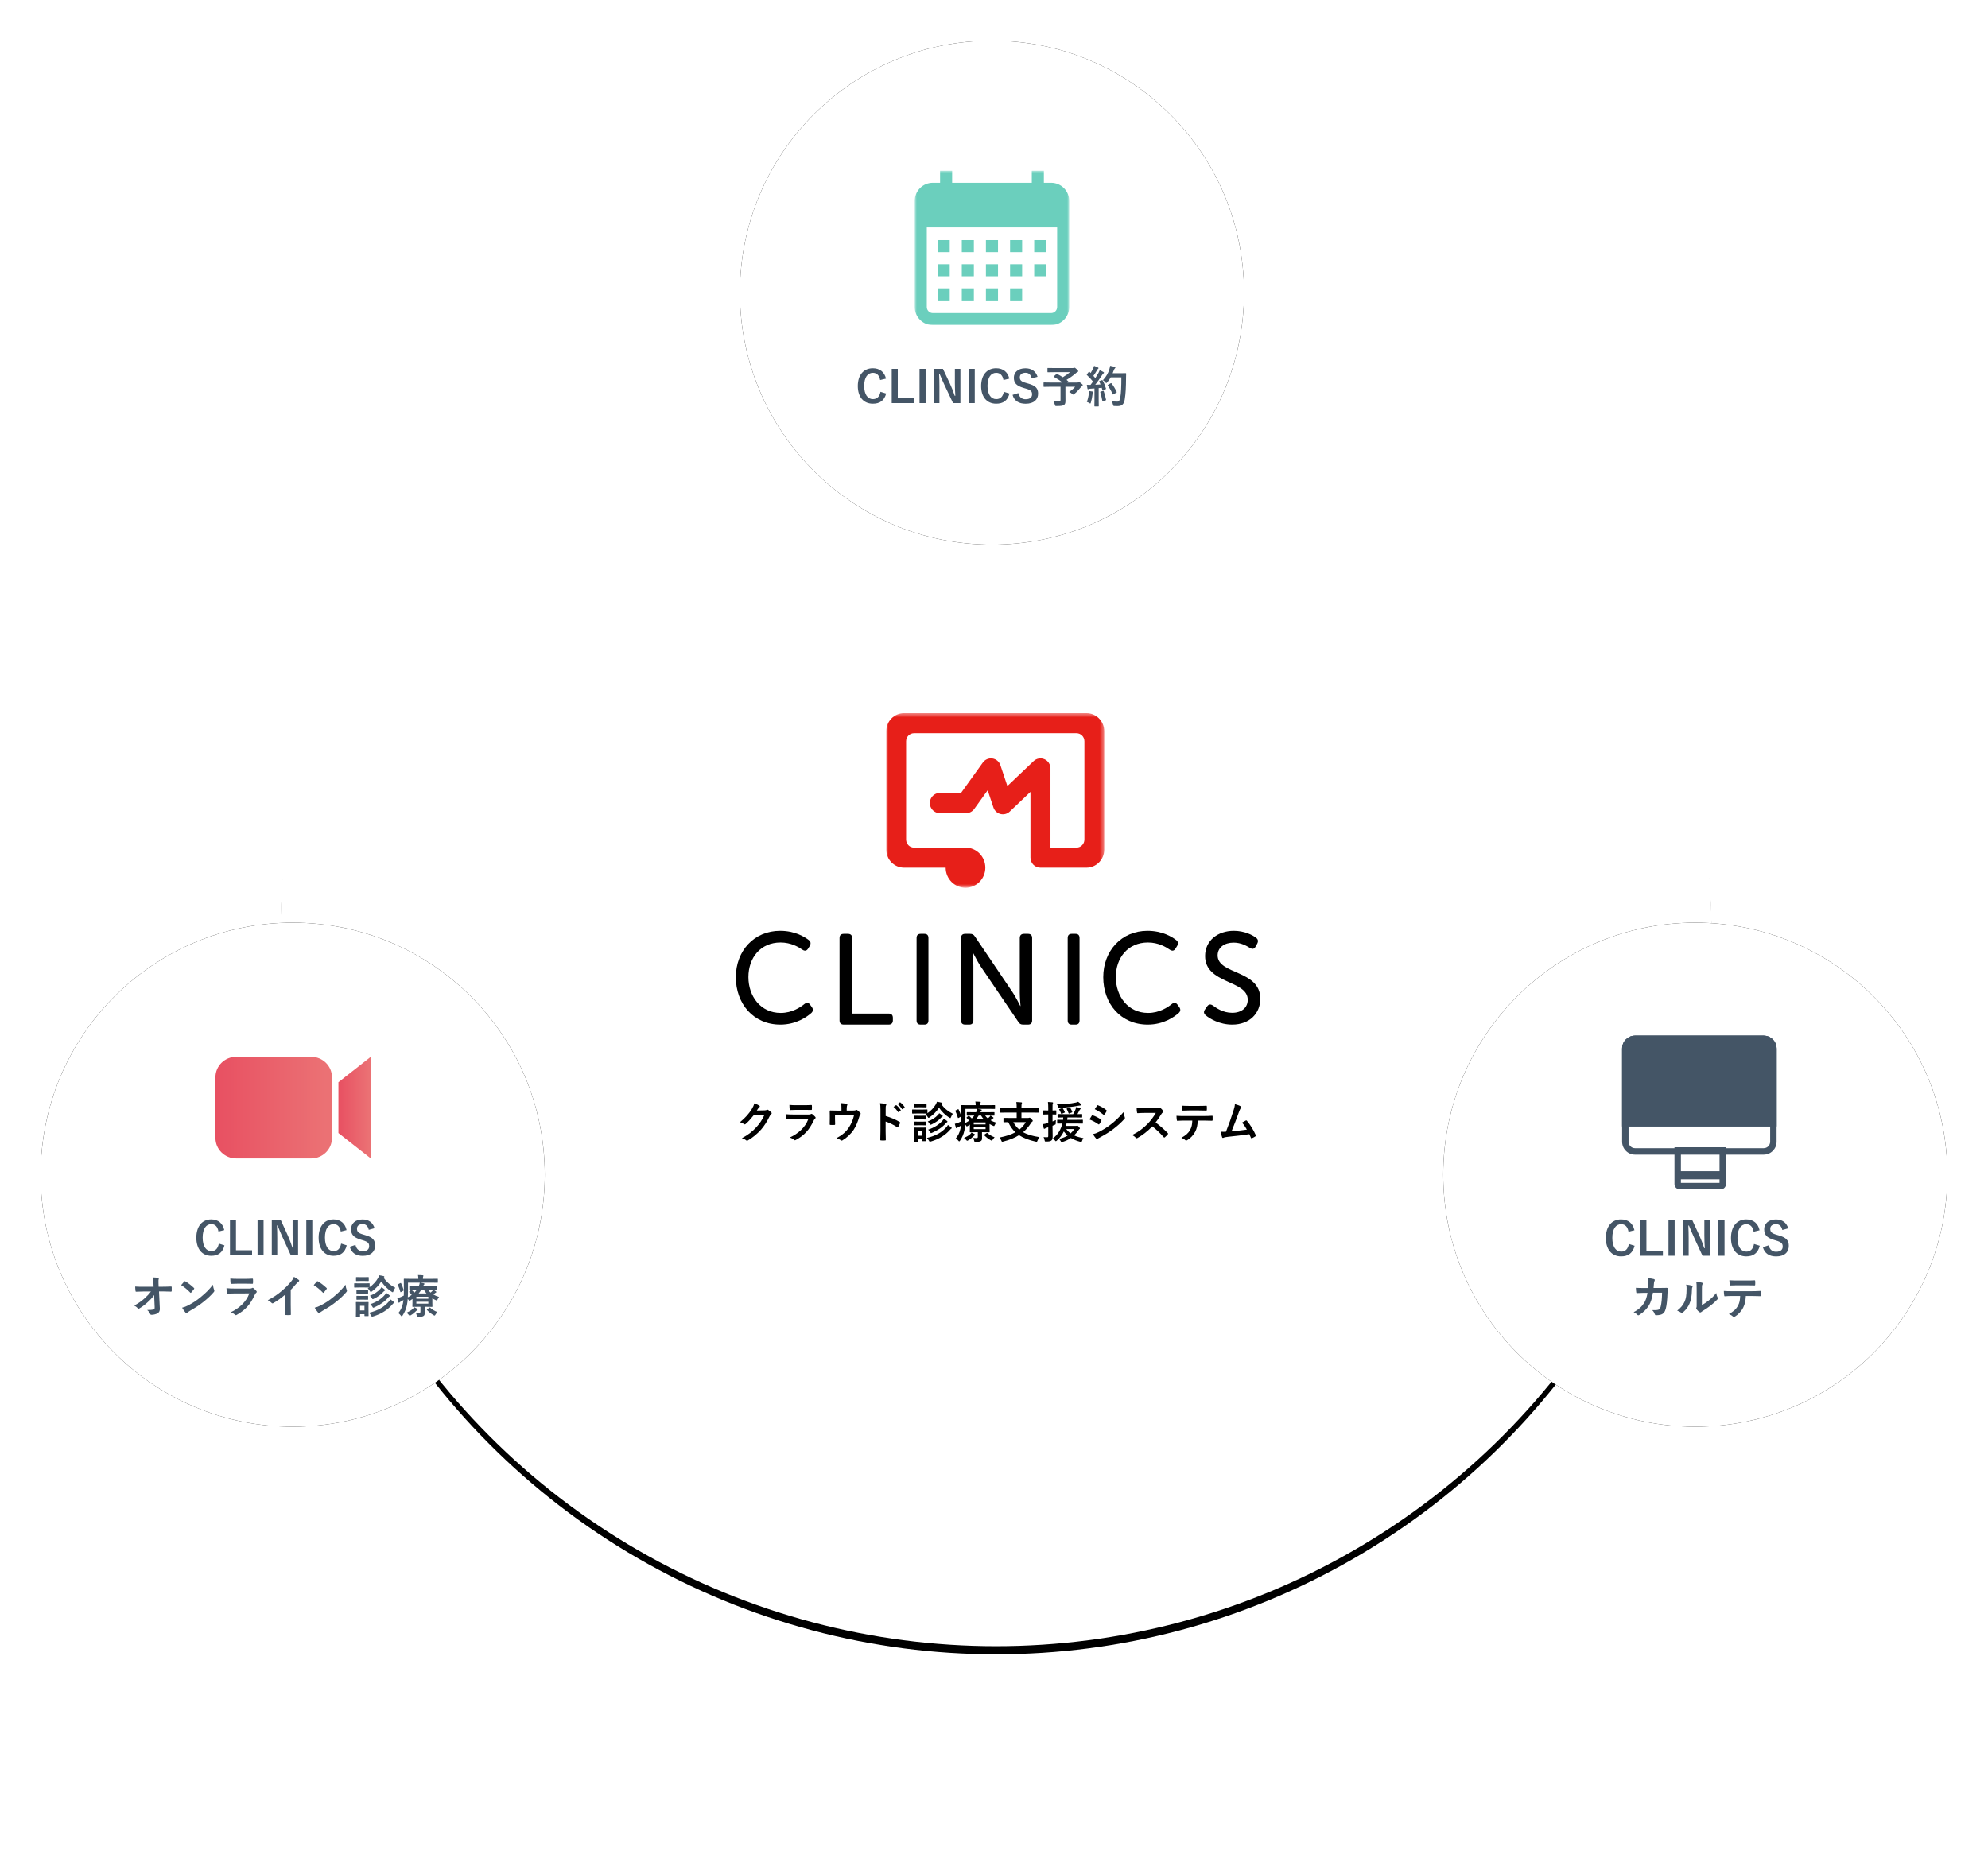 <?xml version="1.0" encoding="UTF-8"?>
<svg width="489px" height="458px" viewBox="0 0 489 458" version="1.1" xmlns="http://www.w3.org/2000/svg" xmlns:xlink="http://www.w3.org/1999/xlink">
    <!-- Generator: Sketch 48.2 (47327) - http://www.bohemiancoding.com/sketch -->
    <title>img-cloud-keyvisual</title>
    <desc>Created with Sketch.</desc>
    <defs>
        <circle id="path-1" cx="227" cy="227" r="176"></circle>
        <filter x="-13.9%" y="-13.4%" width="127.8%" height="127.8%" filterUnits="objectBoundingBox" id="filter-2">
            <feOffset dx="0" dy="2" in="SourceAlpha" result="shadowOffsetOuter1"></feOffset>
            <feGaussianBlur stdDeviation="16" in="shadowOffsetOuter1" result="shadowBlurOuter1"></feGaussianBlur>
            <feColorMatrix values="0 0 0 0 0.067   0 0 0 0 0.133   0 0 0 0 0.2  0 0 0 0.5 0" type="matrix" in="shadowBlurOuter1"></feColorMatrix>
        </filter>
        <polygon id="path-3" points="0 0.45 53.617 0.45 53.617 43.404 0 43.404"></polygon>
        <circle id="path-5" cx="62" cy="62" r="62"></circle>
        <filter x="-12.1%" y="-12.1%" width="124.2%" height="124.2%" filterUnits="objectBoundingBox" id="filter-6">
            <feOffset dx="0" dy="0" in="SourceAlpha" result="shadowOffsetOuter1"></feOffset>
            <feGaussianBlur stdDeviation="5" in="shadowOffsetOuter1" result="shadowBlurOuter1"></feGaussianBlur>
            <feColorMatrix values="0 0 0 0 0.944   0 0 0 0 0.508   0 0 0 0 0.508  0 0 0 1 0" type="matrix" in="shadowBlurOuter1"></feColorMatrix>
        </filter>
        <linearGradient x1="94.188%" y1="50%" x2="0%" y2="50%" id="linearGradient-7">
            <stop stop-color="#EB7174" offset="0%"></stop>
            <stop stop-color="#E85062" offset="100%"></stop>
        </linearGradient>
        <circle id="path-8" cx="62" cy="62" r="62"></circle>
        <filter x="-12.1%" y="-12.1%" width="124.2%" height="124.2%" filterUnits="objectBoundingBox" id="filter-9">
            <feOffset dx="0" dy="0" in="SourceAlpha" result="shadowOffsetOuter1"></feOffset>
            <feGaussianBlur stdDeviation="5" in="shadowOffsetOuter1" result="shadowBlurOuter1"></feGaussianBlur>
            <feColorMatrix values="0 0 0 0 0.42   0 0 0 0 0.812   0 0 0 0 0.741  0 0 0 1 0" type="matrix" in="shadowBlurOuter1"></feColorMatrix>
        </filter>
        <polygon id="path-10" points="0.001 0 38 0 38 38 0.001 38"></polygon>
        <circle id="path-12" cx="62" cy="62" r="62"></circle>
        <filter x="-12.1%" y="-12.1%" width="124.2%" height="124.2%" filterUnits="objectBoundingBox" id="filter-13">
            <feOffset dx="0" dy="0" in="SourceAlpha" result="shadowOffsetOuter1"></feOffset>
            <feGaussianBlur stdDeviation="5" in="shadowOffsetOuter1" result="shadowBlurOuter1"></feGaussianBlur>
            <feColorMatrix values="0 0 0 0 0.667   0 0 0 0 0.733   0 0 0 0 0.8  0 0 0 1 0" type="matrix" in="shadowBlurOuter1"></feColorMatrix>
        </filter>
        <path d="M38,23.129 L0,23.129 L0,3.979 C0,2.229 1.425,0.795 3.167,0.795 L34.834,0.795 C36.574,0.795 38,2.229 38,3.979 L38,23.129 Z" id="path-14"></path>
    </defs>
    <g id="cloud" stroke="none" stroke-width="1" fill="none" fill-rule="evenodd" transform="translate(-792, -141)">
        <g id="img-cloud-keyvisual" transform="translate(802, 143)">
            <g id="Group-15" transform="translate(8, 0)">
                <circle id="Oval-4" fill-opacity="0.03" fill="#FFFFFF" cx="228" cy="228" r="228"></circle>
                <circle id="Oval-4" fill-opacity="0.15" fill="#FFFFFF" cx="227.5" cy="227.5" r="201.5"></circle>
                <g id="Oval-4">
                    <use fill="black" fill-opacity="1" filter="url(#filter-2)" xlink:href="#path-1"></use>
                    <use fill="#FFFFFF" fill-rule="evenodd" xlink:href="#path-1"></use>
                </g>
                <g id="Group-45" transform="translate(163, 173)">
                    <g id="Group-46">
                        <path d="M5.157,98.215 L7.096,98.172 C7.376,98.161 7.516,98.118 7.634,98.043 C7.677,98.011 7.721,98 7.774,98 C7.828,98 7.882,98.022 7.947,98.065 C8.216,98.237 8.464,98.441 8.679,98.645 C8.776,98.731 8.819,98.817 8.819,98.892 C8.819,98.978 8.765,99.054 8.69,99.118 C8.539,99.237 8.431,99.387 8.334,99.581 C7.613,101.043 6.924,102.086 6.202,102.903 C5.276,103.946 3.994,104.989 2.928,105.581 C2.863,105.624 2.809,105.634 2.756,105.634 C2.669,105.634 2.594,105.591 2.508,105.516 C2.239,105.301 1.905,105.14 1.485,105.022 C3.165,104.097 4.016,103.419 5.071,102.28 C5.922,101.333 6.417,100.602 7.064,99.226 L4.457,99.301 C3.574,100.387 3.036,101 2.422,101.505 C2.346,101.581 2.271,101.624 2.195,101.624 C2.142,101.624 2.088,101.602 2.034,101.559 C1.765,101.366 1.366,101.172 1,101.097 C2.4,99.957 3.229,98.957 3.897,97.903 C4.253,97.301 4.414,96.968 4.533,96.452 C5.146,96.667 5.556,96.849 5.793,97.022 C5.868,97.075 5.9,97.14 5.9,97.204 C5.9,97.269 5.868,97.333 5.782,97.387 C5.674,97.452 5.599,97.57 5.513,97.677 C5.394,97.86 5.287,98.022 5.157,98.215 Z M16.994,98.054 L14.861,98.054 C14.376,98.054 13.838,98.065 13.386,98.097 C13.278,98.097 13.246,98.032 13.235,97.86 C13.203,97.634 13.181,97.161 13.181,96.828 C13.838,96.892 14.161,96.903 14.947,96.903 L16.886,96.903 C17.586,96.903 18.157,96.871 18.577,96.849 C18.674,96.849 18.706,96.903 18.706,97.022 C18.728,97.29 18.728,97.591 18.706,97.86 C18.706,98.043 18.674,98.086 18.512,98.075 C18.157,98.075 17.651,98.054 16.994,98.054 Z M17.812,100.355 L14.14,100.366 C13.601,100.366 13.063,100.376 12.524,100.409 C12.427,100.409 12.384,100.344 12.362,100.204 C12.298,99.935 12.276,99.538 12.244,99.118 C12.858,99.183 13.515,99.204 14.226,99.204 L17.92,99.204 C18.103,99.204 18.318,99.183 18.491,99.086 C18.545,99.043 18.588,99.022 18.631,99.022 C18.685,99.022 18.738,99.054 18.792,99.097 C19.051,99.301 19.341,99.57 19.514,99.763 C19.589,99.839 19.622,99.914 19.622,99.989 C19.622,100.054 19.589,100.129 19.503,100.194 C19.331,100.333 19.255,100.452 19.137,100.699 C18.06,102.989 16.821,104.333 14.743,105.452 C14.656,105.495 14.592,105.527 14.527,105.527 C14.452,105.527 14.376,105.484 14.29,105.398 C14,105.14 13.655,104.978 13.289,104.839 C15.281,103.914 17.037,102.43 17.812,100.355 Z M27.268,98.226 L28.711,98.226 C29.218,98.226 29.379,98.194 29.519,98.108 C29.562,98.075 29.616,98.054 29.67,98.054 C29.756,98.054 29.842,98.097 29.907,98.161 C30.122,98.323 30.435,98.602 30.629,98.828 C30.682,98.882 30.704,98.935 30.704,98.989 C30.704,99.075 30.661,99.151 30.596,99.226 C30.456,99.366 30.413,99.57 30.359,99.753 C30.025,100.86 29.638,101.946 29.002,102.914 C28.378,103.882 27.311,104.903 26.224,105.548 C26.159,105.591 26.105,105.613 26.051,105.613 C25.976,105.613 25.911,105.57 25.825,105.505 C25.491,105.28 25.179,105.151 24.748,105.022 C26.267,104.183 27.107,103.441 27.828,102.344 C28.431,101.43 28.808,100.495 29.078,99.344 L24.393,99.344 L24.393,100.247 C24.393,100.677 24.414,101.118 24.425,101.548 C24.425,101.72 24.393,101.753 24.253,101.753 C23.93,101.774 23.585,101.774 23.262,101.753 C23.122,101.753 23.089,101.72 23.089,101.591 C23.1,101.043 23.111,100.688 23.111,100.258 L23.111,99.387 C23.111,99.043 23.111,98.656 23.089,98.344 C23.079,98.247 23.143,98.204 23.24,98.204 C23.746,98.226 24.339,98.237 24.877,98.237 L25.976,98.237 L25.976,97.817 C25.976,97.247 25.976,96.806 25.868,96.387 C26.396,96.43 26.902,96.484 27.204,96.548 C27.419,96.591 27.484,96.71 27.398,96.882 C27.344,97.032 27.268,97.258 27.268,97.71 L27.268,98.226 Z M36.854,98.022 L36.854,99.559 C38.168,99.968 39.212,100.387 40.279,101.022 C40.397,101.086 40.451,101.161 40.397,101.301 C40.257,101.656 40.085,101.989 39.934,102.237 C39.891,102.312 39.848,102.355 39.794,102.355 C39.762,102.355 39.719,102.344 39.675,102.301 C38.685,101.667 37.715,101.194 36.843,100.925 L36.843,103.301 C36.843,104 36.864,104.634 36.886,105.409 C36.897,105.538 36.843,105.57 36.692,105.57 C36.38,105.591 36.046,105.591 35.734,105.57 C35.583,105.57 35.529,105.538 35.529,105.409 C35.561,104.613 35.572,103.978 35.572,103.29 L35.572,98 C35.572,97.194 35.54,96.839 35.464,96.409 C35.96,96.441 36.498,96.495 36.811,96.581 C36.961,96.613 37.015,96.677 37.015,96.763 C37.015,96.828 36.983,96.914 36.929,97.011 C36.854,97.151 36.854,97.419 36.854,98.022 Z M38.792,97.312 L39.363,96.914 C39.417,96.871 39.46,96.882 39.525,96.935 C39.859,97.194 40.246,97.624 40.548,98.086 C40.591,98.151 40.591,98.204 40.516,98.258 L40.063,98.591 C39.988,98.645 39.934,98.634 39.88,98.559 C39.557,98.065 39.212,97.656 38.792,97.312 Z M39.783,96.602 L40.322,96.215 C40.386,96.172 40.419,96.183 40.483,96.237 C40.882,96.538 41.269,96.968 41.506,97.344 C41.549,97.409 41.56,97.473 41.474,97.538 L41.043,97.871 C40.957,97.935 40.903,97.903 40.86,97.839 C40.569,97.376 40.225,96.968 39.783,96.602 Z M44.63,97.978 L45.857,97.978 C46.687,97.978 46.945,97.957 47.01,97.957 C47.118,97.957 47.128,97.968 47.128,98.075 L47.128,98.871 C47.99,98.29 48.668,97.548 49.153,96.753 C49.304,96.495 49.39,96.28 49.465,96.054 C49.886,96.108 50.219,96.183 50.564,96.258 C50.661,96.29 50.715,96.344 50.715,96.419 C50.715,96.473 50.682,96.527 50.607,96.581 C50.586,96.591 50.564,96.613 50.542,96.634 C51.21,97.613 52.169,98.419 53.375,99.011 C53.213,99.215 53.052,99.516 52.933,99.817 C52.858,100.011 52.826,100.086 52.75,100.086 C52.707,100.086 52.632,100.043 52.513,99.978 C51.426,99.29 50.586,98.43 49.982,97.516 C49.39,98.419 48.625,99.226 47.667,99.892 C47.538,99.978 47.473,100.022 47.408,100.022 C47.333,100.022 47.279,99.957 47.182,99.785 C47.031,99.527 46.827,99.301 46.665,99.161 L46.978,98.968 C46.891,98.968 46.611,98.946 45.857,98.946 L44.63,98.946 C43.8,98.946 43.542,98.968 43.477,98.968 C43.37,98.968 43.359,98.957 43.359,98.839 L43.359,98.075 C43.359,97.968 43.37,97.957 43.477,97.957 C43.542,97.957 43.8,97.978 44.63,97.978 Z M46.848,103.344 L46.848,104.086 C46.848,105.333 46.87,105.57 46.87,105.634 C46.87,105.742 46.859,105.753 46.762,105.753 L45.987,105.753 C45.879,105.753 45.868,105.742 45.868,105.634 L45.868,105.301 L44.791,105.301 L44.791,105.828 C44.791,105.935 44.78,105.946 44.673,105.946 L43.908,105.946 C43.79,105.946 43.779,105.935 43.779,105.828 C43.779,105.763 43.8,105.516 43.8,104.215 L43.8,103.527 C43.8,102.849 43.779,102.591 43.779,102.516 C43.779,102.409 43.79,102.398 43.908,102.398 C43.973,102.398 44.199,102.419 44.888,102.419 L45.761,102.419 C46.461,102.419 46.687,102.398 46.762,102.398 C46.859,102.398 46.87,102.409 46.87,102.516 C46.87,102.581 46.848,102.839 46.848,103.344 Z M45.868,103.312 L44.791,103.312 L44.791,104.409 L45.868,104.409 L45.868,103.312 Z M46.988,104.957 C49.218,104.419 50.629,103.591 51.749,102.355 C51.921,102.161 52.061,101.978 52.169,101.763 C52.47,101.957 52.75,102.161 52.977,102.355 C53.063,102.43 53.106,102.462 53.106,102.538 C53.106,102.602 53.041,102.645 52.977,102.677 C52.89,102.72 52.793,102.828 52.632,103.011 C51.587,104.183 50.133,105.194 47.979,105.828 C47.861,105.86 47.785,105.882 47.731,105.882 C47.635,105.882 47.602,105.817 47.495,105.624 C47.365,105.398 47.161,105.118 46.988,104.957 Z M47.301,102.914 C48.852,102.409 50.026,101.624 50.855,100.677 C50.995,100.516 51.059,100.398 51.156,100.226 C51.436,100.409 51.738,100.613 51.932,100.774 C52.018,100.839 52.05,100.892 52.05,100.946 C52.05,101.022 51.996,101.065 51.921,101.108 C51.846,101.151 51.749,101.226 51.63,101.366 C50.747,102.366 49.659,103.065 48.281,103.677 C48.152,103.731 48.076,103.763 48.022,103.763 C47.936,103.763 47.893,103.688 47.785,103.505 C47.667,103.301 47.462,103.065 47.301,102.914 Z M47.204,100.914 C48.205,100.538 49.089,99.978 49.702,99.312 C49.853,99.151 49.939,99.022 50.015,98.882 C50.284,99.043 50.629,99.301 50.79,99.43 C50.876,99.505 50.909,99.538 50.909,99.602 C50.909,99.656 50.833,99.71 50.769,99.742 C50.672,99.785 50.553,99.892 50.413,100.043 C49.939,100.57 49.132,101.183 48.162,101.624 C48.033,101.688 47.958,101.72 47.904,101.72 C47.818,101.72 47.775,101.656 47.678,101.484 C47.548,101.258 47.333,101.032 47.204,100.914 Z M44.91,96.505 L45.814,96.505 C46.514,96.505 46.73,96.484 46.784,96.484 C46.902,96.484 46.913,96.495 46.913,96.602 L46.913,97.312 C46.913,97.419 46.902,97.43 46.784,97.43 C46.73,97.43 46.514,97.409 45.814,97.409 L44.91,97.409 C44.21,97.409 43.994,97.43 43.93,97.43 C43.822,97.43 43.811,97.419 43.811,97.312 L43.811,96.602 C43.811,96.495 43.822,96.484 43.93,96.484 C43.994,96.484 44.21,96.505 44.91,96.505 Z M44.953,99.505 L45.717,99.505 C46.374,99.505 46.568,99.484 46.633,99.484 C46.751,99.484 46.762,99.495 46.762,99.602 L46.762,100.301 C46.762,100.409 46.751,100.419 46.633,100.419 C46.568,100.419 46.374,100.398 45.717,100.398 L44.953,100.398 C44.296,100.398 44.102,100.419 44.037,100.419 C43.93,100.419 43.919,100.409 43.919,100.301 L43.919,99.602 C43.919,99.495 43.93,99.484 44.037,99.484 C44.102,99.484 44.296,99.505 44.953,99.505 Z M44.953,100.957 L45.717,100.957 C46.374,100.957 46.568,100.935 46.633,100.935 C46.751,100.935 46.762,100.946 46.762,101.054 L46.762,101.742 C46.762,101.849 46.751,101.86 46.633,101.86 C46.568,101.86 46.374,101.839 45.717,101.839 L44.953,101.839 C44.296,101.839 44.102,101.86 44.037,101.86 C43.93,101.86 43.919,101.849 43.919,101.742 L43.919,101.054 C43.919,100.946 43.93,100.935 44.037,100.935 C44.102,100.935 44.296,100.957 44.953,100.957 Z M62.013,99.452 L61.323,99.452 C61.506,99.71 61.733,99.946 61.991,100.161 C62.153,100.032 62.282,99.903 62.4,99.785 C62.519,99.656 62.594,99.559 62.648,99.462 C62.831,99.57 63.1,99.753 63.284,99.882 C63.37,99.946 63.38,99.989 63.38,100.032 C63.38,100.086 63.337,100.14 63.273,100.161 C63.176,100.194 63.1,100.258 62.95,100.387 L62.67,100.624 C63.068,100.849 63.52,101.043 64.048,101.194 C63.919,101.344 63.79,101.559 63.693,101.774 C63.607,101.968 63.564,102.043 63.488,102.043 C63.434,102.043 63.359,102.011 63.23,101.946 C62.939,101.817 62.659,101.677 62.411,101.527 L62.411,102.57 C62.411,103.118 62.433,103.376 62.433,103.441 C62.433,103.548 62.422,103.559 62.303,103.559 C62.239,103.559 61.786,103.538 60.893,103.538 L60.548,103.538 L60.548,104 C60.548,104.398 60.559,104.677 60.559,105.022 C60.559,105.43 60.451,105.624 60.192,105.753 C59.977,105.871 59.697,105.925 59.019,105.914 C58.685,105.925 58.685,105.925 58.609,105.591 C58.566,105.387 58.48,105.118 58.383,104.957 C58.728,104.989 58.911,104.989 59.126,104.989 C59.449,104.989 59.514,104.903 59.514,104.677 L59.514,103.538 L59.072,103.538 C58.189,103.538 57.726,103.559 57.662,103.559 C57.554,103.559 57.543,103.548 57.543,103.441 C57.543,103.376 57.565,103.065 57.565,102.452 L57.565,101.677 L57.005,102.043 C56.918,102.097 56.865,102.129 56.821,102.129 C56.768,102.129 56.735,102.086 56.671,101.978 C56.574,101.839 56.488,101.731 56.412,101.634 C56.369,102.194 56.315,102.677 56.218,103.129 C56.014,104.065 55.658,104.882 55.141,105.624 C55.055,105.742 55.001,105.806 54.937,105.806 C54.883,105.806 54.829,105.753 54.732,105.624 C54.549,105.387 54.301,105.151 54.118,105.032 C54.657,104.419 55.055,103.624 55.249,102.699 C55.303,102.462 55.346,102.204 55.378,101.935 C55.174,102.054 54.969,102.161 54.764,102.269 C54.603,102.355 54.474,102.43 54.43,102.484 C54.377,102.548 54.334,102.57 54.269,102.57 C54.204,102.57 54.161,102.538 54.14,102.452 C54.043,102.183 53.946,101.839 53.86,101.484 C54.204,101.409 54.495,101.301 54.721,101.215 C54.991,101.108 55.227,100.989 55.454,100.871 C55.464,100.452 55.475,99.989 55.475,99.452 C55.475,97.806 55.454,97.075 55.454,97.011 C55.454,96.892 55.464,96.882 55.572,96.882 C55.637,96.882 56.014,96.903 57.058,96.903 L58.997,96.903 L58.997,96.828 C58.997,96.527 58.965,96.258 58.911,96 C59.32,96 59.676,96.022 60.063,96.054 C60.171,96.065 60.236,96.108 60.236,96.172 C60.236,96.237 60.203,96.29 60.171,96.366 C60.128,96.462 60.117,96.591 60.117,96.785 L60.117,96.903 L62.185,96.903 C63.23,96.903 63.585,96.882 63.65,96.882 C63.757,96.882 63.757,96.892 63.757,97.011 L63.757,97.71 C63.757,97.817 63.757,97.828 63.65,97.828 C63.585,97.828 63.23,97.806 62.185,97.806 L59.449,97.806 C59.74,97.849 60.052,97.903 60.311,97.957 C60.419,97.978 60.483,98.022 60.483,98.086 C60.483,98.161 60.462,98.204 60.386,98.28 C60.3,98.344 60.236,98.452 60.149,98.634 L62.013,98.634 C63.068,98.634 63.434,98.613 63.499,98.613 C63.607,98.613 63.617,98.624 63.617,98.731 L63.617,99.366 C63.617,99.462 63.607,99.473 63.499,99.473 C63.434,99.473 63.068,99.452 62.013,99.452 Z M58.652,99.452 L58.405,99.452 C57.349,99.452 56.983,99.473 56.918,99.473 C56.811,99.473 56.8,99.462 56.8,99.366 L56.8,98.731 C56.8,98.624 56.811,98.613 56.918,98.613 C56.983,98.613 57.349,98.634 58.405,98.634 L59.105,98.634 C59.234,98.344 59.309,98.108 59.352,97.806 L56.477,97.806 L56.477,99.645 C56.477,100.258 56.466,100.806 56.434,101.29 C56.789,101.097 57.112,100.903 57.382,100.71 C57.209,100.484 57.015,100.29 56.778,100.065 C56.692,99.978 56.725,99.946 56.821,99.871 L57.188,99.559 C57.241,99.516 57.274,99.505 57.295,99.505 C57.328,99.505 57.36,99.516 57.392,99.559 C57.608,99.742 57.834,99.957 58.028,100.172 C58.275,99.946 58.48,99.71 58.652,99.452 Z M61.431,101.14 L58.512,101.14 L58.512,101.624 L61.431,101.624 L61.431,101.14 Z M61.431,102.796 L61.431,102.344 L58.512,102.344 L58.512,102.796 L61.431,102.796 Z M59.072,100.366 L60.989,100.366 C60.731,100.086 60.505,99.785 60.322,99.452 L59.729,99.452 C59.536,99.785 59.331,100.075 59.072,100.366 Z M57.974,103.624 C58.232,103.753 58.523,103.892 58.706,104 C58.792,104.054 58.835,104.108 58.835,104.172 C58.835,104.237 58.782,104.28 58.695,104.333 C58.62,104.376 58.512,104.484 58.459,104.538 C58.071,104.925 57.608,105.29 57.155,105.538 C57.026,105.613 56.961,105.645 56.897,105.645 C56.821,105.645 56.768,105.581 56.638,105.43 C56.477,105.237 56.294,105.065 56.121,104.946 C56.692,104.699 57.209,104.409 57.554,104.108 C57.715,103.968 57.877,103.796 57.974,103.624 Z M61.173,104.108 L61.657,103.774 C61.776,103.699 61.797,103.677 61.883,103.753 C62.368,104.183 62.95,104.538 63.65,104.785 C63.499,104.925 63.327,105.151 63.187,105.376 C63.079,105.548 63.025,105.624 62.95,105.624 C62.896,105.624 62.82,105.581 62.691,105.516 C62.11,105.183 61.55,104.753 61.119,104.312 C61.043,104.237 61.054,104.183 61.173,104.108 Z M54.097,98.172 L54.581,97.925 C54.721,97.849 54.754,97.86 54.797,97.957 C55.055,98.505 55.227,98.925 55.411,99.527 C55.443,99.634 55.432,99.667 55.303,99.742 L54.829,100.022 C54.764,100.054 54.721,100.075 54.689,100.075 C54.657,100.075 54.635,100.054 54.614,99.989 C54.452,99.398 54.269,98.946 54.01,98.355 C53.957,98.258 53.957,98.247 54.097,98.172 Z M69.078,98.72 L66.493,98.72 C65.524,98.72 65.19,98.742 65.125,98.742 C65.018,98.742 65.007,98.731 65.007,98.624 L65.007,97.774 C65.007,97.656 65.018,97.645 65.125,97.645 C65.19,97.645 65.524,97.667 66.493,97.667 L69.078,97.667 L69.078,97.495 C69.078,96.882 69.067,96.613 68.992,96.118 C69.379,96.129 69.843,96.151 70.219,96.194 C70.316,96.204 70.392,96.258 70.392,96.312 C70.392,96.398 70.349,96.462 70.316,96.538 C70.284,96.645 70.252,96.828 70.252,97.387 L70.252,97.667 L72.998,97.667 C73.967,97.667 74.301,97.645 74.366,97.645 C74.474,97.645 74.484,97.656 74.484,97.774 L74.484,98.624 C74.484,98.731 74.474,98.742 74.366,98.742 C74.301,98.742 73.967,98.72 72.998,98.72 L70.252,98.72 L70.252,100.054 L71.824,100.054 C71.986,100.054 72.083,100.032 72.137,100.011 C72.18,99.989 72.233,99.968 72.277,99.968 C72.352,99.968 72.438,100.032 72.707,100.301 C72.955,100.538 73.041,100.667 73.041,100.763 C73.041,100.849 72.987,100.882 72.89,100.957 C72.794,101.032 72.729,101.086 72.632,101.247 C72.05,102.161 71.404,102.914 70.661,103.538 C71.738,104.14 73.052,104.505 74.668,104.753 C74.495,104.978 74.323,105.312 74.204,105.613 C74.129,105.828 74.097,105.892 73.978,105.892 C73.924,105.892 73.849,105.882 73.741,105.86 C72.083,105.484 70.747,104.989 69.659,104.269 C68.582,104.946 67.301,105.452 65.761,105.849 C65.653,105.882 65.578,105.892 65.524,105.892 C65.416,105.892 65.384,105.817 65.308,105.613 C65.19,105.312 65.018,105.032 64.867,104.849 C66.45,104.527 67.721,104.129 68.755,103.559 C68.044,102.892 67.462,102.086 67.01,101.075 C66.278,101.086 65.998,101.097 65.944,101.097 C65.836,101.097 65.825,101.086 65.825,100.978 L65.825,100.151 C65.825,100.043 65.836,100.032 65.944,100.032 C66.008,100.032 66.364,100.054 67.408,100.054 L69.078,100.054 L69.078,98.72 Z M71.329,101.075 L68.249,101.075 C68.658,101.828 69.153,102.419 69.735,102.903 C70.359,102.409 70.887,101.806 71.329,101.075 Z M81.183,102 L83.628,102 C83.747,102 83.801,101.978 83.854,101.957 C83.898,101.935 83.941,101.925 83.994,101.925 C84.081,101.925 84.178,101.989 84.371,102.215 C84.565,102.419 84.641,102.538 84.641,102.624 C84.641,102.677 84.598,102.731 84.522,102.774 C84.436,102.828 84.382,102.882 84.242,103.097 C83.919,103.548 83.585,103.957 83.197,104.323 C83.833,104.624 84.598,104.839 85.502,105 C85.373,105.161 85.265,105.398 85.168,105.667 C85.05,105.989 85.05,105.989 84.727,105.903 C83.854,105.677 83.09,105.376 82.411,104.968 C81.84,105.366 81.173,105.688 80.365,105.935 C80.246,105.978 80.171,106 80.117,106 C80.02,106 79.999,105.925 79.913,105.753 C79.783,105.495 79.643,105.323 79.514,105.183 C80.343,105 81.033,104.72 81.603,104.376 C81.27,104.075 80.957,103.742 80.677,103.355 C80.257,104.226 79.686,104.978 78.943,105.613 C78.825,105.71 78.76,105.763 78.706,105.763 C78.642,105.763 78.588,105.699 78.502,105.581 C78.329,105.344 78.179,105.215 77.985,105.065 C79.169,104.194 79.945,102.935 80.311,101.409 C79.525,101.419 79.213,101.43 79.159,101.43 C79.051,101.43 79.04,101.419 79.04,101.301 L79.04,100.602 C79.04,100.495 79.051,100.484 79.159,100.484 C79.223,100.484 79.557,100.505 80.483,100.505 C80.505,100.323 80.516,100.118 80.526,99.925 C79.643,99.925 79.309,99.946 79.256,99.946 C79.148,99.946 79.137,99.935 79.137,99.817 L79.137,99.204 C79.137,99.097 79.148,99.086 79.256,99.086 C79.32,99.086 79.665,99.108 80.656,99.108 L82.971,99.108 C83.208,98.71 83.402,98.312 83.553,97.935 C83.617,97.753 83.682,97.548 83.714,97.355 C84.081,97.43 84.393,97.505 84.673,97.613 C84.759,97.645 84.813,97.71 84.813,97.763 C84.813,97.828 84.77,97.882 84.716,97.925 C84.641,97.978 84.598,98.032 84.544,98.129 C84.371,98.462 84.242,98.742 84.027,99.108 C84.727,99.108 85.007,99.086 85.071,99.086 C85.179,99.086 85.19,99.097 85.19,99.204 L85.19,99.817 C85.19,99.935 85.179,99.946 85.071,99.946 C84.996,99.946 84.651,99.925 83.661,99.925 L81.571,99.925 C81.55,100.129 81.528,100.323 81.496,100.505 L83.822,100.505 C84.835,100.505 85.19,100.484 85.255,100.484 C85.351,100.484 85.362,100.495 85.362,100.602 L85.362,101.301 C85.362,101.419 85.362,101.43 85.255,101.43 C85.19,101.43 84.835,101.409 83.822,101.409 L81.334,101.409 C81.291,101.613 81.237,101.806 81.183,102 Z M83.241,102.763 L81.27,102.763 C81.582,103.194 81.937,103.538 82.347,103.828 C82.702,103.516 82.993,103.161 83.241,102.763 Z M77.899,101.957 L77.899,102.398 C77.899,103.43 77.931,104 77.931,104.538 C77.931,105.129 77.845,105.419 77.597,105.602 C77.36,105.785 77.015,105.839 76.358,105.839 C76.025,105.849 76.003,105.849 75.949,105.516 C75.895,105.183 75.777,104.914 75.691,104.742 C75.928,104.774 76.111,104.774 76.617,104.774 C76.768,104.774 76.843,104.71 76.843,104.473 L76.843,102.333 L76.423,102.462 C76.229,102.527 76.111,102.602 76.046,102.645 C75.992,102.688 75.928,102.71 75.863,102.71 C75.798,102.71 75.755,102.667 75.723,102.581 C75.658,102.301 75.594,101.935 75.54,101.559 C75.852,101.516 76.165,101.462 76.542,101.355 L76.843,101.269 L76.843,99.183 L76.649,99.183 C75.981,99.183 75.777,99.204 75.723,99.204 C75.615,99.204 75.605,99.194 75.605,99.086 L75.605,98.301 C75.605,98.194 75.615,98.183 75.723,98.183 C75.777,98.183 75.981,98.204 76.649,98.204 L76.843,98.204 L76.843,97.634 C76.843,96.946 76.822,96.602 76.768,96.108 C77.155,96.118 77.5,96.14 77.855,96.183 C77.963,96.194 78.039,96.258 78.039,96.301 C78.039,96.387 77.995,96.452 77.963,96.527 C77.899,96.656 77.899,96.882 77.899,97.613 L77.899,98.204 C78.448,98.204 78.631,98.183 78.706,98.183 C78.814,98.183 78.825,98.194 78.825,98.301 L78.825,99.086 C78.825,99.194 78.814,99.204 78.706,99.204 C78.631,99.204 78.448,99.183 77.899,99.183 L77.899,100.903 C78.168,100.806 78.448,100.688 78.739,100.57 C78.706,100.753 78.685,101.075 78.685,101.344 C78.685,101.624 78.652,101.634 78.459,101.72 C78.276,101.806 78.092,101.882 77.899,101.957 Z M84.188,96.054 C84.436,96.215 84.77,96.505 84.91,96.645 C84.975,96.71 85.028,96.763 85.028,96.828 C85.028,96.903 84.942,96.957 84.802,96.957 C84.684,96.957 84.511,96.989 84.328,97.022 C82.993,97.28 81.216,97.473 79.762,97.57 C79.417,97.591 79.385,97.602 79.277,97.28 C79.202,97.065 79.072,96.828 78.965,96.688 C80.677,96.677 82.271,96.538 83.585,96.258 C83.833,96.204 84.038,96.129 84.188,96.054 Z M82.637,98.699 L82.056,98.935 C81.905,99 81.883,99 81.84,98.871 C81.722,98.505 81.55,98.161 81.377,97.839 C81.334,97.763 81.377,97.731 81.528,97.677 L82.013,97.495 C82.164,97.43 82.196,97.452 82.25,97.538 C82.465,97.871 82.616,98.172 82.745,98.516 C82.777,98.613 82.767,98.645 82.637,98.699 Z M79.622,97.86 L80.193,97.634 C80.333,97.581 80.354,97.591 80.419,97.677 C80.634,97.978 80.774,98.269 80.914,98.581 C80.957,98.688 80.946,98.71 80.806,98.763 L80.214,99.011 C80.074,99.065 80.042,99.065 79.999,98.946 C79.88,98.591 79.751,98.333 79.546,98.022 C79.471,97.925 79.482,97.914 79.622,97.86 Z M86.978,100.409 C87.247,99.978 87.419,99.667 87.549,99.495 C87.602,99.419 87.656,99.366 87.753,99.387 C88.561,99.656 89.207,100 89.821,100.441 C89.896,100.495 89.94,100.538 89.94,100.602 C89.94,100.634 89.918,100.677 89.896,100.72 C89.778,101.011 89.595,101.29 89.423,101.538 C89.369,101.602 89.326,101.645 89.283,101.645 C89.239,101.645 89.207,101.624 89.153,101.581 C88.464,101.075 87.764,100.72 86.978,100.409 Z M88.281,97.882 C88.464,97.602 88.669,97.301 88.852,97.022 C88.927,96.892 88.992,96.871 89.121,96.935 C89.81,97.215 90.553,97.613 91.146,98.129 C91.21,98.172 91.232,98.226 91.232,98.269 C91.232,98.312 91.221,98.355 91.189,98.409 C91.038,98.677 90.823,99.022 90.64,99.215 C90.607,99.269 90.564,99.28 90.532,99.28 C90.478,99.28 90.424,99.247 90.37,99.204 C89.81,98.742 88.97,98.194 88.281,97.882 Z M87.829,104.011 C88.281,103.925 88.658,103.806 89.293,103.484 C90.316,102.946 91.2,102.441 92.244,101.624 C93.106,100.968 94.258,99.935 95.346,98.624 C95.411,99.097 95.497,99.366 95.658,99.828 C95.691,99.903 95.712,99.968 95.712,100.032 C95.712,100.118 95.68,100.194 95.594,100.28 C94.592,101.355 93.914,101.946 92.858,102.763 C91.921,103.473 90.92,104.086 89.638,104.785 C89.379,104.925 89.121,105.043 89.013,105.151 C88.949,105.215 88.895,105.237 88.841,105.237 C88.766,105.237 88.69,105.194 88.626,105.108 C88.399,104.882 88.109,104.462 87.829,104.011 Z M100.408,97.613 L103.37,97.613 C103.758,97.613 103.951,97.602 104.113,97.516 C104.156,97.484 104.188,97.473 104.231,97.473 C104.296,97.473 104.35,97.516 104.415,97.559 C104.662,97.753 104.91,98.032 105.115,98.312 C105.147,98.366 105.168,98.409 105.168,98.452 C105.168,98.516 105.125,98.591 105.028,98.667 C104.888,98.785 104.748,98.946 104.63,99.14 C104.188,99.892 103.768,100.495 103.251,101.151 C104.285,101.914 105.244,102.753 106.235,103.753 C106.289,103.806 106.321,103.86 106.321,103.903 C106.321,103.946 106.299,104 106.245,104.065 C106.041,104.312 105.793,104.57 105.524,104.796 C105.481,104.839 105.438,104.86 105.395,104.86 C105.341,104.86 105.298,104.828 105.244,104.774 C104.339,103.72 103.413,102.871 102.444,102.108 C101.227,103.376 99.999,104.29 98.825,104.946 C98.728,104.989 98.653,105.032 98.577,105.032 C98.513,105.032 98.448,105 98.394,104.935 C98.157,104.645 97.845,104.43 97.489,104.237 C99.17,103.387 100.171,102.624 101.28,101.495 C102.056,100.688 102.648,99.925 103.305,98.796 L100.527,98.806 C99.966,98.806 99.406,98.828 98.825,98.871 C98.739,98.882 98.706,98.806 98.685,98.688 C98.631,98.462 98.588,97.946 98.588,97.57 C99.17,97.613 99.708,97.613 100.408,97.613 Z M115.066,100.688 L113.623,100.688 C113.558,101.892 113.408,102.613 112.988,103.43 C112.557,104.269 111.781,105.054 111.092,105.462 C110.974,105.538 110.866,105.591 110.769,105.591 C110.694,105.591 110.618,105.559 110.543,105.484 C110.327,105.269 109.961,105.054 109.584,104.914 C110.64,104.344 111.275,103.817 111.727,103 C112.126,102.29 112.234,101.71 112.277,100.688 L110.23,100.688 C109.692,100.688 109.164,100.72 108.615,100.753 C108.518,100.763 108.486,100.688 108.475,100.548 C108.421,100.247 108.389,99.839 108.389,99.516 C108.992,99.57 109.595,99.57 110.22,99.57 L115.055,99.57 C115.895,99.57 116.52,99.548 117.156,99.505 C117.263,99.505 117.274,99.57 117.274,99.72 C117.285,99.86 117.285,100.409 117.274,100.548 C117.274,100.688 117.209,100.731 117.113,100.731 C116.552,100.71 115.809,100.688 115.066,100.688 Z M113.903,98.194 L111.491,98.194 C110.995,98.194 110.564,98.215 109.961,98.237 C109.821,98.237 109.789,98.183 109.778,98.054 C109.746,97.796 109.735,97.409 109.703,97.022 C110.457,97.065 111.006,97.075 111.491,97.075 L113.903,97.075 C114.506,97.075 115.185,97.065 115.723,97.032 C115.831,97.032 115.852,97.097 115.852,97.237 C115.874,97.495 115.874,97.763 115.852,98.022 C115.852,98.172 115.831,98.226 115.712,98.226 C115.131,98.204 114.495,98.194 113.903,98.194 Z M122.756,96.634 C123.413,96.828 123.876,96.978 124.21,97.194 C124.285,97.247 124.339,97.301 124.339,97.366 C124.339,97.419 124.307,97.495 124.232,97.581 C124.038,97.828 123.908,98.161 123.79,98.473 C123.187,100.118 122.616,101.699 121.938,103.312 C123.596,103.172 124.501,103.086 125.707,102.903 C125.373,102.312 124.975,101.72 124.512,101.183 C124.835,101.011 125.147,100.828 125.449,100.667 C125.567,100.602 125.632,100.645 125.707,100.731 C126.547,101.71 127.355,103.054 127.883,104.247 C127.915,104.301 127.926,104.344 127.926,104.387 C127.926,104.452 127.883,104.516 127.786,104.57 C127.527,104.742 127.258,104.882 126.967,105.011 C126.924,105.032 126.881,105.043 126.838,105.043 C126.773,105.043 126.719,104.989 126.687,104.892 C126.558,104.591 126.439,104.312 126.31,104.032 C124.587,104.29 122.95,104.473 121.194,104.656 C120.484,104.731 120.193,104.785 119.934,104.914 C119.794,104.978 119.676,104.957 119.622,104.806 C119.536,104.624 119.396,104.086 119.245,103.419 C119.676,103.452 120.128,103.441 120.559,103.43 C121.324,101.505 121.884,99.914 122.444,98.108 C122.616,97.548 122.724,97.172 122.756,96.634 Z" id="クラウド診療支援システム" fill="#000000"></path>
                        <g id="Group-16">
                            <g id="Group-25" transform="translate(37, 0)">
                                <mask id="mask-4" fill="white">
                                    <use xlink:href="#path-3"></use>
                                </mask>
                                <g id="Clip-24"></g>
                                <path d="M49.226,0.45 L4.391,0.45 C1.966,0.45 -5.3616927e-05,2.439 -5.3616927e-05,4.893 L-5.3616927e-05,34.024 C-5.3616927e-05,36.478 1.966,38.467 4.391,38.467 L14.611,38.467 C14.611,41.194 16.795,43.405 19.49,43.405 C22.184,43.405 24.369,41.194 24.369,38.467 C24.369,35.74 22.184,33.53 19.49,33.53 L6.831,33.53 C5.753,33.53 4.88,32.646 4.88,31.555 L4.88,7.362 C4.88,6.271 5.753,5.387 6.831,5.387 L46.786,5.387 C47.864,5.387 48.738,6.271 48.738,7.362 L48.738,31.555 C48.738,32.646 47.864,33.53 46.786,33.53 L40.389,33.53 L40.389,14.069 C40.389,13.076 39.806,12.178 38.906,11.785 C38.006,11.391 36.961,11.576 36.247,12.254 L29.791,18.388 L28.08,13.27 C27.785,12.39 27.029,11.748 26.121,11.608 C25.212,11.469 24.302,11.853 23.761,12.605 L18.393,20.076 L13.175,20.076 C11.817,20.076 10.716,21.191 10.716,22.565 C10.716,23.939 11.817,25.053 13.175,25.053 L19.645,25.053 C20.432,25.053 21.171,24.672 21.634,24.028 L24.944,19.421 L26.357,23.647 C26.626,24.449 27.278,25.057 28.09,25.263 C28.902,25.468 29.761,25.243 30.37,24.664 L35.471,19.817 L35.471,35.976 C35.471,35.98 35.472,35.984 35.472,35.988 C35.472,35.992 35.471,35.995 35.471,35.999 C35.471,37.362 36.563,38.467 37.91,38.467 L49.226,38.467 C51.651,38.467 53.617,36.478 53.617,34.024 L53.617,4.893 C53.617,2.439 51.651,0.45 49.226,0.45" id="Fill-23" fill="#E71F19" mask="url(#mask-4)"></path>
                            </g>
                            <g id="Page-1" transform="translate(0, 54)" fill="#000000">
                                <path d="M10.882,0 C14.55,0 16.915,1.486 17.976,2.308 C18.461,2.688 18.491,3.194 18.157,3.763 L17.763,4.395 C17.4,4.964 16.945,5.027 16.369,4.648 C15.459,4.015 13.58,2.877 11.003,2.877 C6.032,2.877 3.092,6.671 3.092,11.383 C3.092,16.125 6.093,20.204 11.034,20.204 C13.853,20.204 15.914,18.781 16.854,18.022 C17.369,17.611 17.854,17.611 18.248,18.149 L18.703,18.781 C19.067,19.287 19.037,19.793 18.551,20.235 C17.46,21.184 14.853,23.081 10.943,23.081 C4.335,23.081 0,17.959 0,11.414 C0,4.932 4.486,0 10.882,0" id="Fill-1"></path>
                                <path d="M25.508,1.788 C25.508,1.093 25.856,0.745 26.552,0.745 L27.563,0.745 C28.259,0.745 28.606,1.093 28.606,1.788 L28.606,20.36 L37.584,20.36 C38.248,20.36 38.627,20.708 38.627,21.404 L38.627,22.037 C38.627,22.733 38.248,23.081 37.584,23.081 L26.552,23.081 C25.856,23.081 25.508,22.733 25.508,22.037 L25.508,1.788 Z" id="Fill-3"></path>
                                <path d="M44.458,1.788 C44.458,1.093 44.785,0.745 45.439,0.745 L46.392,0.745 C47.046,0.745 47.373,1.093 47.373,1.788 L47.373,22.037 C47.373,22.733 47.046,23.081 46.392,23.081 L45.439,23.081 C44.785,23.081 44.458,22.733 44.458,22.037 L44.458,1.788 Z" id="Fill-5"></path>
                                <path d="M55.39,1.788 C55.39,1.093 55.731,0.745 56.413,0.745 L57.592,0.745 C58.181,0.745 58.522,0.934 58.833,1.44 L68.168,15.267 C68.943,16.469 69.966,18.493 69.966,18.493 L70.028,18.493 C70.028,18.493 69.842,16.5 69.842,15.267 L69.842,1.788 C69.842,1.093 70.215,0.745 70.865,0.745 L71.858,0.745 C72.541,0.745 72.881,1.093 72.881,1.788 L72.881,22.037 C72.881,22.733 72.541,23.081 71.858,23.081 L70.68,23.081 C70.122,23.081 69.749,22.891 69.47,22.385 L60.104,8.59 C59.329,7.357 58.305,5.332 58.305,5.332 L58.243,5.332 C58.243,5.332 58.429,7.325 58.429,8.59 L58.429,22.037 C58.429,22.733 58.088,23.081 57.406,23.081 L56.413,23.081 C55.731,23.081 55.39,22.733 55.39,22.037 L55.39,1.788 Z" id="Fill-7"></path>
                                <path d="M81.627,1.788 C81.627,1.093 81.954,0.745 82.608,0.745 L83.561,0.745 C84.216,0.745 84.542,1.093 84.542,1.788 L84.542,22.037 C84.542,22.733 84.216,23.081 83.561,23.081 L82.608,23.081 C81.954,23.081 81.627,22.733 81.627,22.037 L81.627,1.788 Z" id="Fill-9"></path>
                                <path d="M101.255,0 C104.923,0 107.287,1.486 108.348,2.308 C108.833,2.688 108.864,3.194 108.53,3.763 L108.136,4.395 C107.772,4.964 107.318,5.027 106.742,4.648 C105.832,4.015 103.953,2.877 101.376,2.877 C96.405,2.877 93.465,6.671 93.465,11.383 C93.465,16.125 96.466,20.204 101.407,20.204 C104.226,20.204 106.287,18.781 107.227,18.022 C107.742,17.611 108.227,17.611 108.621,18.149 L109.075,18.781 C109.44,19.287 109.409,19.793 108.924,20.235 C107.833,21.184 105.226,23.081 101.316,23.081 C94.708,23.081 90.373,17.959 90.373,11.414 C90.373,4.932 94.859,0 101.255,0" id="Fill-11"></path>
                                <path d="M115.425,19.319 L115.95,18.56 C116.319,18.054 116.751,17.991 117.338,18.37 C118.109,18.939 119.775,20.172 122.089,20.172 C124.403,20.172 125.915,18.907 125.915,16.979 C125.915,12.046 115.425,13.153 115.425,6.197 C115.425,2.434 118.51,0 122.49,0 C125.082,0 127.118,1.043 127.951,1.707 C128.475,2.086 128.537,2.561 128.259,3.13 L127.828,3.92 C127.457,4.584 126.964,4.521 126.44,4.205 C125.607,3.699 124.28,2.908 122.429,2.908 C120.176,2.908 118.51,4.11 118.51,6.039 C118.51,10.845 129,9.549 129,16.726 C129,20.235 126.44,23.081 122.089,23.081 C118.942,23.081 116.535,21.595 115.548,20.773 C115.147,20.394 114.962,19.951 115.425,19.319" id="Fill-13"></path>
                            </g>
                        </g>
                    </g>
                </g>
            </g>
            <g id="Group-12" transform="translate(0, 225)">
                <g id="Oval-2-Copy">
                    <use fill="black" fill-opacity="1" filter="url(#filter-6)" xlink:href="#path-5"></use>
                    <use fill="#FFFFFF" fill-rule="evenodd" xlink:href="#path-5"></use>
                </g>
                <g id="Group-5" transform="translate(43, 33)" fill="url(#linearGradient-7)">
                    <g id="Page-1">
                        <polygon id="Fill-1" points="38.205 -0 30.245 6.251 30.245 18.751 38.205 25"></polygon>
                        <path d="M23.548,0 L5.105,0 C2.286,0 0,2.244 0,5.011 L0,19.989 C0,22.756 2.286,25 5.105,25 L23.548,25 C26.367,25 28.653,22.756 28.653,19.989 L28.653,5.011 C28.653,2.244 26.367,0 23.548,0" id="Fill-2"></path>
                    </g>
                </g>
                <path d="M45.166,75.63 L43.742,75.986 C43.536,74.783 42.927,74.159 41.97,74.159 C40.72,74.159 39.85,75.273 39.85,77.48 C39.85,79.675 40.742,80.8 41.97,80.8 C42.981,80.8 43.59,80.21 43.829,78.951 L45.21,79.385 C44.764,81.168 43.677,81.959 41.959,81.959 C39.774,81.959 38.296,80.344 38.296,77.491 C38.296,74.627 39.785,73 41.959,73 C43.688,73 44.818,73.992 45.166,75.63 Z M48.047,73.156 L48.047,80.589 L52.004,80.589 L52.004,81.803 L46.569,81.803 L46.569,73.156 L48.047,73.156 Z M54.831,73.156 L54.831,81.803 L53.352,81.803 L53.352,73.156 L54.831,73.156 Z M63.321,73.156 L63.321,81.803 L61.527,81.803 L59.484,77.346 C58.994,76.265 58.657,75.463 58.277,74.493 L58.125,74.493 C58.179,75.518 58.201,76.544 58.201,77.613 L58.201,81.803 L56.853,81.803 L56.853,73.156 L59.06,73.156 L60.81,76.989 C61.288,78.07 61.614,78.951 61.93,79.954 L62.082,79.954 C62.017,78.895 61.973,77.948 61.973,76.789 L61.973,73.156 L63.321,73.156 Z M66.822,73.156 L66.822,81.803 L65.343,81.803 L65.343,73.156 L66.822,73.156 Z M75.247,75.63 L73.823,75.986 C73.616,74.783 73.007,74.159 72.051,74.159 C70.8,74.159 69.931,75.273 69.931,77.48 C69.931,79.675 70.822,80.8 72.051,80.8 C73.062,80.8 73.67,80.21 73.91,78.951 L75.29,79.385 C74.844,81.168 73.757,81.959 72.04,81.959 C69.855,81.959 68.376,80.344 68.376,77.491 C68.376,74.627 69.865,73 72.04,73 C73.768,73 74.899,73.992 75.247,75.63 Z M82.139,75.162 L80.715,75.563 C80.497,74.627 79.997,74.148 79.215,74.148 C78.323,74.148 77.812,74.582 77.812,75.273 C77.812,76.031 78.138,76.376 79.356,76.722 L79.802,76.856 C81.726,77.391 82.269,78.137 82.269,79.408 C82.269,80.923 81.248,81.971 79.226,81.971 C77.584,81.971 76.443,81.235 76.04,79.731 L77.443,79.274 C77.66,80.277 78.301,80.834 79.193,80.834 C80.302,80.834 80.802,80.344 80.802,79.597 C80.802,78.85 80.541,78.505 79.16,78.104 L78.725,77.97 C76.932,77.424 76.356,76.7 76.356,75.374 C76.356,74.07 77.356,73.011 79.171,73.011 C80.65,73.011 81.693,73.724 82.139,75.162 Z M28.044,94.526 L27.914,91.607 C27.49,92.231 27.044,92.721 26.381,93.323 C25.826,93.846 24.989,94.504 24.326,94.883 C24.228,94.95 24.152,94.983 24.076,94.983 C24.011,94.983 23.946,94.95 23.891,94.872 C23.674,94.604 23.304,94.337 23,94.214 C24.109,93.59 24.794,93.122 25.533,92.453 C26.174,91.874 26.696,91.339 27.131,90.726 L25.229,90.737 C24.663,90.737 24.055,90.76 23.489,90.793 C23.391,90.804 23.348,90.726 23.337,90.604 C23.294,90.392 23.272,89.935 23.25,89.523 C23.902,89.567 24.544,89.578 25.196,89.578 L27.783,89.578 L27.74,88.587 C27.718,88.029 27.664,87.628 27.566,87.272 C28.153,87.294 28.599,87.327 28.936,87.394 C29.044,87.417 29.077,87.461 29.077,87.528 C29.077,87.573 29.055,87.628 29.033,87.695 C29.001,87.829 28.957,88.007 28.99,88.72 L29.023,89.567 L29.968,89.567 C30.729,89.567 31.273,89.545 32.077,89.512 C32.186,89.512 32.24,89.567 32.24,89.645 C32.251,89.957 32.251,90.303 32.24,90.615 C32.24,90.704 32.197,90.771 32.088,90.771 C31.295,90.737 30.675,90.715 30.001,90.715 L29.12,90.715 L29.316,94.905 C29.349,95.496 29.153,95.863 28.794,96.086 C28.425,96.309 27.794,96.476 27.294,96.476 C27.088,96.476 27.011,96.432 26.957,96.287 C26.783,95.875 26.598,95.618 26.196,95.295 C27.011,95.284 27.359,95.262 27.729,95.184 C27.979,95.128 28.066,95.016 28.044,94.526 Z M34.556,89.166 C34.795,88.865 35.11,88.52 35.317,88.297 C35.36,88.241 35.415,88.208 35.469,88.208 C35.513,88.208 35.556,88.23 35.611,88.263 C36.165,88.564 37.067,89.244 37.687,89.846 C37.752,89.913 37.785,89.957 37.785,90.002 C37.785,90.046 37.763,90.091 37.72,90.147 C37.556,90.37 37.198,90.815 37.046,90.982 C36.991,91.038 36.959,91.072 36.915,91.072 C36.872,91.072 36.828,91.038 36.774,90.982 C36.121,90.292 35.339,89.656 34.556,89.166 Z M34.795,94.727 C35.35,94.571 35.687,94.47 36.263,94.17 C37.589,93.467 38.296,92.999 39.394,92.097 C40.72,90.994 41.448,90.28 42.372,89.066 C42.438,89.623 42.535,90.002 42.677,90.37 C42.709,90.448 42.731,90.514 42.731,90.581 C42.731,90.682 42.677,90.771 42.557,90.916 C41.981,91.607 41.046,92.498 40.057,93.278 C39.155,94.002 38.241,94.626 36.774,95.462 C36.285,95.763 36.143,95.875 36.045,95.975 C35.98,96.042 35.915,96.086 35.85,96.086 C35.795,96.086 35.73,96.042 35.665,95.964 C35.393,95.652 35.056,95.195 34.795,94.727 Z M50.504,88.821 L48.352,88.821 C47.862,88.821 47.319,88.832 46.862,88.865 C46.753,88.865 46.721,88.798 46.71,88.62 C46.677,88.386 46.656,87.896 46.656,87.55 C47.319,87.617 47.645,87.628 48.438,87.628 L50.395,87.628 C51.102,87.628 51.678,87.595 52.102,87.573 C52.2,87.573 52.232,87.628 52.232,87.751 C52.254,88.029 52.254,88.341 52.232,88.62 C52.232,88.809 52.2,88.854 52.037,88.843 C51.678,88.843 51.167,88.821 50.504,88.821 Z M51.33,91.205 L47.623,91.217 C47.08,91.217 46.536,91.228 45.992,91.261 C45.895,91.261 45.851,91.194 45.829,91.049 C45.764,90.771 45.742,90.358 45.71,89.924 C46.329,89.991 46.993,90.013 47.71,90.013 L51.439,90.013 C51.624,90.013 51.841,89.991 52.015,89.89 C52.069,89.846 52.113,89.824 52.156,89.824 C52.211,89.824 52.265,89.857 52.319,89.902 C52.58,90.113 52.874,90.392 53.048,90.592 C53.124,90.67 53.157,90.748 53.157,90.826 C53.157,90.893 53.124,90.971 53.037,91.038 C52.863,91.183 52.787,91.306 52.667,91.562 C51.58,93.936 50.33,95.328 48.232,96.487 C48.145,96.532 48.08,96.565 48.014,96.565 C47.938,96.565 47.862,96.521 47.775,96.432 C47.482,96.164 47.134,95.997 46.764,95.852 C48.775,94.894 50.547,93.356 51.33,91.205 Z M61.516,90.336 L61.516,94.025 C61.516,94.794 61.527,95.451 61.549,96.343 C61.56,96.487 61.506,96.532 61.386,96.532 C61.038,96.554 60.647,96.554 60.299,96.532 C60.179,96.532 60.136,96.487 60.147,96.354 C60.158,95.551 60.19,94.827 60.19,94.069 L60.19,91.473 C59.234,92.297 58.07,93.144 57.201,93.612 C57.146,93.646 57.092,93.657 57.038,93.657 C56.951,93.657 56.885,93.624 56.809,93.546 C56.559,93.289 56.2,93.066 55.874,92.888 C57.375,92.097 58.299,91.451 59.299,90.604 C60.158,89.879 60.94,89.099 61.614,88.275 C61.984,87.829 62.125,87.606 62.299,87.127 C62.788,87.405 63.267,87.706 63.506,87.907 C63.571,87.951 63.593,88.018 63.593,88.074 C63.593,88.163 63.528,88.263 63.441,88.319 C63.256,88.442 63.082,88.609 62.788,88.932 C62.364,89.456 61.962,89.89 61.516,90.336 Z M67.169,89.166 C67.409,88.865 67.724,88.52 67.93,88.297 C67.974,88.241 68.028,88.208 68.083,88.208 C68.126,88.208 68.17,88.23 68.224,88.263 C68.778,88.564 69.681,89.244 70.3,89.846 C70.366,89.913 70.398,89.957 70.398,90.002 C70.398,90.046 70.376,90.091 70.333,90.147 C70.17,90.37 69.811,90.815 69.659,90.982 C69.605,91.038 69.572,91.072 69.528,91.072 C69.485,91.072 69.442,91.038 69.387,90.982 C68.735,90.292 67.952,89.656 67.169,89.166 Z M67.409,94.727 C67.963,94.571 68.3,94.47 68.876,94.17 C70.202,93.467 70.909,92.999 72.007,92.097 C73.333,90.994 74.062,90.28 74.986,89.066 C75.051,89.623 75.149,90.002 75.29,90.37 C75.323,90.448 75.345,90.514 75.345,90.581 C75.345,90.682 75.29,90.771 75.171,90.916 C74.594,91.607 73.66,92.498 72.67,93.278 C71.768,94.002 70.855,94.626 69.387,95.462 C68.898,95.763 68.757,95.875 68.659,95.975 C68.594,96.042 68.528,96.086 68.463,96.086 C68.409,96.086 68.344,96.042 68.278,95.964 C68.007,95.652 67.67,95.195 67.409,94.727 Z M78.399,88.743 L79.639,88.743 C80.476,88.743 80.737,88.72 80.802,88.72 C80.911,88.72 80.921,88.731 80.921,88.843 L80.921,89.668 C81.791,89.066 82.476,88.297 82.965,87.472 C83.117,87.205 83.204,86.982 83.28,86.748 C83.704,86.804 84.041,86.882 84.389,86.96 C84.487,86.993 84.542,87.049 84.542,87.127 C84.542,87.183 84.509,87.238 84.433,87.294 C84.411,87.305 84.389,87.327 84.368,87.35 C85.042,88.364 86.009,89.2 87.227,89.812 C87.064,90.024 86.901,90.336 86.781,90.648 C86.705,90.849 86.672,90.927 86.596,90.927 C86.553,90.927 86.477,90.882 86.357,90.815 C85.259,90.102 84.411,89.211 83.802,88.263 C83.204,89.2 82.433,90.035 81.465,90.726 C81.335,90.815 81.269,90.86 81.204,90.86 C81.128,90.86 81.074,90.793 80.976,90.615 C80.824,90.347 80.617,90.113 80.454,89.968 L80.769,89.768 C80.682,89.768 80.4,89.746 79.639,89.746 L78.399,89.746 C77.562,89.746 77.301,89.768 77.236,89.768 C77.127,89.768 77.117,89.757 77.117,89.634 L77.117,88.843 C77.117,88.731 77.127,88.72 77.236,88.72 C77.301,88.72 77.562,88.743 78.399,88.743 Z M80.639,94.303 L80.639,95.072 C80.639,96.365 80.661,96.61 80.661,96.677 C80.661,96.788 80.65,96.799 80.552,96.799 L79.769,96.799 C79.66,96.799 79.65,96.788 79.65,96.677 L79.65,96.331 L78.562,96.331 L78.562,96.877 C78.562,96.989 78.552,97 78.443,97 L77.671,97 C77.551,97 77.541,96.989 77.541,96.877 C77.541,96.811 77.562,96.554 77.562,95.206 L77.562,94.493 C77.562,93.791 77.541,93.523 77.541,93.445 C77.541,93.334 77.551,93.323 77.671,93.323 C77.736,93.323 77.964,93.345 78.66,93.345 L79.541,93.345 C80.247,93.345 80.476,93.323 80.552,93.323 C80.65,93.323 80.661,93.334 80.661,93.445 C80.661,93.512 80.639,93.78 80.639,94.303 Z M79.65,94.27 L78.562,94.27 L78.562,95.406 L79.65,95.406 L79.65,94.27 Z M80.78,95.975 C83.03,95.418 84.455,94.56 85.585,93.278 C85.759,93.077 85.9,92.888 86.009,92.665 C86.314,92.866 86.596,93.077 86.824,93.278 C86.911,93.356 86.955,93.389 86.955,93.467 C86.955,93.534 86.89,93.579 86.824,93.612 C86.737,93.657 86.64,93.768 86.477,93.958 C85.422,95.172 83.954,96.22 81.78,96.877 C81.661,96.911 81.585,96.933 81.53,96.933 C81.432,96.933 81.4,96.866 81.291,96.666 C81.161,96.432 80.954,96.142 80.78,95.975 Z M81.095,93.858 C82.661,93.334 83.846,92.52 84.683,91.54 C84.824,91.373 84.889,91.25 84.987,91.072 C85.27,91.261 85.574,91.473 85.77,91.64 C85.857,91.707 85.89,91.763 85.89,91.818 C85.89,91.896 85.835,91.941 85.759,91.985 C85.683,92.03 85.585,92.108 85.466,92.253 C84.574,93.289 83.476,94.014 82.085,94.649 C81.954,94.704 81.878,94.738 81.824,94.738 C81.737,94.738 81.693,94.66 81.585,94.47 C81.465,94.259 81.258,94.014 81.095,93.858 Z M80.998,91.785 C82.009,91.395 82.9,90.815 83.52,90.124 C83.672,89.957 83.759,89.824 83.835,89.679 C84.107,89.846 84.455,90.113 84.618,90.247 C84.705,90.325 84.737,90.358 84.737,90.425 C84.737,90.481 84.661,90.537 84.596,90.57 C84.498,90.615 84.378,90.726 84.237,90.882 C83.759,91.428 82.943,92.063 81.965,92.52 C81.835,92.587 81.759,92.621 81.704,92.621 C81.617,92.621 81.574,92.554 81.476,92.375 C81.345,92.141 81.128,91.907 80.998,91.785 Z M78.682,87.216 L79.595,87.216 C80.302,87.216 80.519,87.194 80.574,87.194 C80.693,87.194 80.704,87.205 80.704,87.316 L80.704,88.052 C80.704,88.163 80.693,88.174 80.574,88.174 C80.519,88.174 80.302,88.152 79.595,88.152 L78.682,88.152 C77.975,88.152 77.758,88.174 77.693,88.174 C77.584,88.174 77.573,88.163 77.573,88.052 L77.573,87.316 C77.573,87.205 77.584,87.194 77.693,87.194 C77.758,87.194 77.975,87.216 78.682,87.216 Z M78.725,90.325 L79.497,90.325 C80.16,90.325 80.356,90.303 80.421,90.303 C80.541,90.303 80.552,90.314 80.552,90.425 L80.552,91.15 C80.552,91.261 80.541,91.272 80.421,91.272 C80.356,91.272 80.16,91.25 79.497,91.25 L78.725,91.25 C78.062,91.25 77.867,91.272 77.801,91.272 C77.693,91.272 77.682,91.261 77.682,91.15 L77.682,90.425 C77.682,90.314 77.693,90.303 77.801,90.303 C77.867,90.303 78.062,90.325 78.725,90.325 Z M78.725,91.829 L79.497,91.829 C80.16,91.829 80.356,91.807 80.421,91.807 C80.541,91.807 80.552,91.818 80.552,91.93 L80.552,92.643 C80.552,92.754 80.541,92.765 80.421,92.765 C80.356,92.765 80.16,92.743 79.497,92.743 L78.725,92.743 C78.062,92.743 77.867,92.765 77.801,92.765 C77.693,92.765 77.682,92.754 77.682,92.643 L77.682,91.93 C77.682,91.818 77.693,91.807 77.801,91.807 C77.867,91.807 78.062,91.829 78.725,91.829 Z M95.945,90.269 L95.25,90.269 C95.434,90.537 95.663,90.782 95.924,91.005 C96.087,90.871 96.217,90.737 96.337,90.615 C96.456,90.481 96.532,90.381 96.587,90.28 C96.772,90.392 97.043,90.581 97.228,90.715 C97.315,90.782 97.326,90.826 97.326,90.871 C97.326,90.927 97.283,90.982 97.217,91.005 C97.119,91.038 97.043,91.105 96.891,91.239 L96.608,91.484 C97.011,91.718 97.467,91.919 98,92.075 C97.87,92.231 97.739,92.453 97.641,92.676 C97.554,92.877 97.511,92.955 97.435,92.955 C97.38,92.955 97.304,92.921 97.174,92.855 C96.88,92.721 96.598,92.576 96.348,92.42 L96.348,93.501 C96.348,94.069 96.369,94.337 96.369,94.404 C96.369,94.515 96.358,94.526 96.239,94.526 C96.174,94.526 95.717,94.504 94.815,94.504 L94.467,94.504 L94.467,94.983 C94.467,95.395 94.478,95.685 94.478,96.042 C94.478,96.465 94.369,96.666 94.108,96.799 C93.891,96.922 93.608,96.978 92.923,96.967 C92.586,96.978 92.586,96.978 92.51,96.632 C92.467,96.421 92.38,96.142 92.282,95.975 C92.63,96.008 92.814,96.008 93.032,96.008 C93.358,96.008 93.423,95.919 93.423,95.685 L93.423,94.504 L92.978,94.504 C92.086,94.504 91.619,94.526 91.553,94.526 C91.445,94.526 91.434,94.515 91.434,94.404 C91.434,94.337 91.456,94.014 91.456,93.378 L91.456,92.576 L90.89,92.955 C90.803,93.011 90.749,93.044 90.705,93.044 C90.651,93.044 90.618,92.999 90.553,92.888 C90.455,92.743 90.368,92.632 90.292,92.531 C90.249,93.111 90.195,93.612 90.097,94.08 C89.89,95.05 89.531,95.897 89.01,96.666 C88.923,96.788 88.868,96.855 88.803,96.855 C88.749,96.855 88.694,96.799 88.596,96.666 C88.412,96.421 88.162,96.175 87.977,96.053 C88.52,95.418 88.923,94.593 89.118,93.635 C89.173,93.389 89.216,93.122 89.249,92.843 C89.042,92.966 88.836,93.077 88.629,93.189 C88.466,93.278 88.336,93.356 88.292,93.412 C88.238,93.479 88.194,93.501 88.129,93.501 C88.064,93.501 88.02,93.467 87.999,93.378 C87.901,93.1 87.803,92.743 87.716,92.375 C88.064,92.297 88.357,92.186 88.586,92.097 C88.857,91.985 89.097,91.863 89.325,91.74 C89.336,91.306 89.347,90.826 89.347,90.269 C89.347,88.564 89.325,87.807 89.325,87.74 C89.325,87.617 89.336,87.606 89.444,87.606 C89.51,87.606 89.89,87.628 90.945,87.628 L92.901,87.628 L92.901,87.55 C92.901,87.238 92.869,86.96 92.814,86.692 C93.228,86.692 93.586,86.715 93.978,86.748 C94.086,86.759 94.152,86.804 94.152,86.871 C94.152,86.937 94.119,86.993 94.086,87.071 C94.043,87.171 94.032,87.305 94.032,87.506 L94.032,87.628 L96.119,87.628 C97.174,87.628 97.533,87.606 97.598,87.606 C97.706,87.606 97.706,87.617 97.706,87.74 L97.706,88.464 C97.706,88.575 97.706,88.587 97.598,88.587 C97.533,88.587 97.174,88.564 96.119,88.564 L93.358,88.564 C93.652,88.609 93.967,88.665 94.228,88.72 C94.336,88.743 94.402,88.787 94.402,88.854 C94.402,88.932 94.38,88.977 94.304,89.055 C94.217,89.122 94.152,89.233 94.065,89.422 L95.945,89.422 C97.011,89.422 97.38,89.4 97.446,89.4 C97.554,89.4 97.565,89.411 97.565,89.523 L97.565,90.18 C97.565,90.28 97.554,90.292 97.446,90.292 C97.38,90.292 97.011,90.269 95.945,90.269 Z M92.554,90.269 L92.304,90.269 C91.238,90.269 90.869,90.292 90.803,90.292 C90.695,90.292 90.684,90.28 90.684,90.18 L90.684,89.523 C90.684,89.411 90.695,89.4 90.803,89.4 C90.869,89.4 91.238,89.422 92.304,89.422 L93.01,89.422 C93.141,89.122 93.217,88.876 93.26,88.564 L90.358,88.564 L90.358,90.47 C90.358,91.105 90.347,91.673 90.314,92.175 C90.673,91.974 90.999,91.774 91.271,91.573 C91.097,91.339 90.901,91.138 90.662,90.904 C90.575,90.815 90.608,90.782 90.705,90.704 L91.075,90.381 C91.129,90.336 91.162,90.325 91.184,90.325 C91.216,90.325 91.249,90.336 91.282,90.381 C91.499,90.57 91.727,90.793 91.923,91.016 C92.173,90.782 92.38,90.537 92.554,90.269 Z M95.358,92.019 L92.412,92.019 L92.412,92.52 L95.358,92.52 L95.358,92.019 Z M95.358,93.735 L95.358,93.267 L92.412,93.267 L92.412,93.735 L95.358,93.735 Z M92.978,91.217 L94.913,91.217 C94.652,90.927 94.423,90.615 94.239,90.269 L93.641,90.269 C93.445,90.615 93.238,90.916 92.978,91.217 Z M91.869,94.593 C92.13,94.727 92.423,94.872 92.608,94.983 C92.695,95.039 92.738,95.094 92.738,95.161 C92.738,95.228 92.684,95.273 92.597,95.328 C92.521,95.373 92.412,95.484 92.358,95.54 C91.967,95.941 91.499,96.32 91.042,96.577 C90.912,96.655 90.847,96.688 90.782,96.688 C90.705,96.688 90.651,96.621 90.521,96.465 C90.358,96.265 90.173,96.086 89.999,95.964 C90.575,95.707 91.097,95.406 91.445,95.094 C91.608,94.95 91.771,94.771 91.869,94.593 Z M95.097,95.094 L95.587,94.749 C95.706,94.671 95.728,94.649 95.815,94.727 C96.304,95.172 96.891,95.54 97.598,95.796 C97.446,95.941 97.272,96.175 97.13,96.409 C97.022,96.588 96.967,96.666 96.891,96.666 C96.837,96.666 96.761,96.621 96.63,96.554 C96.043,96.209 95.478,95.763 95.043,95.306 C94.967,95.228 94.978,95.172 95.097,95.094 Z M87.955,88.943 L88.444,88.687 C88.586,88.609 88.618,88.62 88.662,88.72 C88.923,89.289 89.097,89.723 89.281,90.347 C89.314,90.459 89.303,90.492 89.173,90.57 L88.694,90.86 C88.629,90.893 88.586,90.916 88.553,90.916 C88.52,90.916 88.499,90.893 88.477,90.826 C88.314,90.214 88.129,89.746 87.868,89.133 C87.814,89.032 87.814,89.021 87.955,88.943 Z" id="CLINICS-オンライン診療" fill="#445566"></path>
            </g>
            <g id="Group-13" transform="translate(172, 8)">
                <g id="Oval-2">
                    <use fill="black" fill-opacity="1" filter="url(#filter-9)" xlink:href="#path-8"></use>
                    <use fill="#FFFFFF" fill-rule="evenodd" xlink:href="#path-8"></use>
                </g>
                <path d="M35.929,83.164 L34.493,83.51 C34.284,82.34 33.67,81.733 32.706,81.733 C31.445,81.733 30.568,82.817 30.568,84.962 C30.568,87.096 31.467,88.191 32.706,88.191 C33.725,88.191 34.339,87.616 34.58,86.392 L35.973,86.815 C35.523,88.548 34.427,89.317 32.695,89.317 C30.491,89.317 29,87.746 29,84.973 C29,82.189 30.502,80.607 32.695,80.607 C34.438,80.607 35.578,81.571 35.929,83.164 Z M38.834,80.758 L38.834,87.985 L42.825,87.985 L42.825,89.166 L37.343,89.166 L37.343,80.758 L38.834,80.758 Z M45.675,80.758 L45.675,89.166 L44.184,89.166 L44.184,80.758 L45.675,80.758 Z M54.238,80.758 L54.238,89.166 L52.429,89.166 L50.368,84.832 C49.874,83.781 49.535,83.001 49.151,82.059 L48.997,82.059 C49.052,83.055 49.074,84.052 49.074,85.092 L49.074,89.166 L47.715,89.166 L47.715,80.758 L49.94,80.758 L51.705,84.485 C52.188,85.536 52.517,86.392 52.835,87.367 L52.988,87.367 C52.922,86.338 52.878,85.417 52.878,84.29 L52.878,80.758 L54.238,80.758 Z M57.768,80.758 L57.768,89.166 L56.277,89.166 L56.277,80.758 L57.768,80.758 Z M66.265,83.164 L64.829,83.51 C64.62,82.34 64.006,81.733 63.042,81.733 C61.781,81.733 60.904,82.817 60.904,84.962 C60.904,87.096 61.803,88.191 63.042,88.191 C64.061,88.191 64.675,87.616 64.916,86.392 L66.309,86.815 C65.859,88.548 64.763,89.317 63.031,89.317 C60.827,89.317 59.336,87.746 59.336,84.973 C59.336,82.189 60.838,80.607 63.031,80.607 C64.774,80.607 65.914,81.571 66.265,83.164 Z M73.216,82.709 L71.779,83.099 C71.56,82.189 71.056,81.723 70.266,81.723 C69.367,81.723 68.852,82.145 68.852,82.817 C68.852,83.554 69.181,83.889 70.409,84.225 L70.858,84.355 C72.799,84.875 73.347,85.601 73.347,86.836 C73.347,88.31 72.317,89.328 70.277,89.328 C68.622,89.328 67.471,88.613 67.065,87.151 L68.479,86.706 C68.699,87.681 69.346,88.223 70.245,88.223 C71.363,88.223 71.867,87.746 71.867,87.021 C71.867,86.295 71.604,85.959 70.212,85.569 L69.773,85.439 C67.964,84.908 67.383,84.204 67.383,82.914 C67.383,81.647 68.392,80.618 70.223,80.618 C71.714,80.618 72.766,81.311 73.216,82.709 Z M77.272,82.557 L77.82,82.059 C77.908,81.972 77.941,81.972 78.04,82.015 C78.511,82.264 78.971,82.524 79.421,82.817 C80.101,82.427 80.693,82.004 81.186,81.571 L77.272,81.571 C76.198,81.571 75.825,81.593 75.759,81.593 C75.66,81.593 75.65,81.582 75.65,81.473 L75.65,80.661 C75.65,80.553 75.66,80.542 75.759,80.542 C75.825,80.542 76.198,80.563 77.272,80.563 L81.866,80.563 C82.008,80.563 82.096,80.553 82.151,80.531 C82.217,80.498 82.25,80.477 82.304,80.477 C82.392,80.477 82.546,80.553 82.82,80.823 C83.149,81.138 83.214,81.235 83.214,81.354 C83.214,81.452 83.149,81.506 83.017,81.56 C82.852,81.636 82.743,81.712 82.611,81.842 C82.052,82.34 81.164,82.979 80.342,83.467 L80.726,83.781 C80.813,83.857 80.813,83.868 80.693,83.965 L80.517,84.117 L82.995,84.117 C83.138,84.117 83.192,84.095 83.247,84.063 C83.302,84.03 83.368,84.009 83.412,84.009 C83.499,84.009 83.609,84.03 83.96,84.323 C84.3,84.594 84.322,84.659 84.322,84.778 C84.322,84.865 84.278,84.908 84.168,84.984 C84.058,85.049 83.96,85.146 83.762,85.385 C83.335,85.915 82.874,86.425 82.26,86.923 C82.14,87.031 82.074,87.086 82.008,87.086 C81.953,87.086 81.888,87.031 81.745,86.912 C81.537,86.739 81.208,86.533 80.989,86.436 C81.537,86.056 82.118,85.58 82.458,85.157 L80.068,85.157 L80.068,86.956 C80.068,87.746 80.079,88.245 80.079,88.646 C80.079,89.177 79.958,89.458 79.728,89.621 C79.41,89.837 79.004,89.902 77.897,89.902 C77.557,89.902 77.557,89.902 77.469,89.556 C77.382,89.252 77.25,88.927 77.097,88.689 C77.656,88.732 78.105,88.754 78.445,88.754 C78.763,88.754 78.862,88.667 78.862,88.364 L78.862,85.157 L76.187,85.157 C75.211,85.157 74.871,85.179 74.805,85.179 C74.696,85.179 74.685,85.168 74.685,85.06 L74.685,84.215 C74.685,84.106 74.696,84.095 74.805,84.095 C74.871,84.095 75.211,84.117 76.187,84.117 L79.344,84.117 C78.686,83.586 77.996,83.164 77.272,82.752 C77.217,82.719 77.195,82.698 77.195,82.665 C77.195,82.633 77.217,82.6 77.272,82.557 Z M88.51,83.716 L89.014,83.543 C89.146,83.499 89.167,83.51 89.222,83.608 C89.573,84.247 89.847,84.93 90.034,85.569 C90.066,85.688 90.045,85.742 89.902,85.785 L89.321,85.97 C89.2,86.002 89.156,85.991 89.135,85.894 L89.003,85.406 C88.751,85.439 88.499,85.46 88.247,85.482 L88.247,88.462 C88.247,89.458 88.268,89.827 88.268,89.881 C88.268,89.989 88.257,90 88.148,90 L87.315,90 C87.205,90 87.194,89.989 87.194,89.881 C87.194,89.816 87.216,89.458 87.216,88.462 L87.216,85.569 L86.185,85.634 C85.999,85.645 85.846,85.688 85.78,85.72 C85.725,85.753 85.681,85.775 85.615,85.775 C85.539,85.775 85.506,85.699 85.484,85.59 C85.429,85.33 85.385,85.081 85.33,84.68 C85.659,84.702 85.955,84.713 86.24,84.702 L86.854,83.879 C86.405,83.326 85.911,82.795 85.374,82.297 C85.33,82.254 85.308,82.232 85.308,82.199 C85.308,82.167 85.341,82.124 85.385,82.059 L85.791,81.528 C85.835,81.463 85.867,81.43 85.9,81.43 C85.933,81.43 85.955,81.452 85.999,81.495 L86.273,81.777 C86.492,81.419 86.679,81.083 86.865,80.683 C87.008,80.39 87.062,80.217 87.117,80.011 C87.413,80.119 87.797,80.271 88.071,80.412 C88.17,80.466 88.214,80.52 88.214,80.585 C88.214,80.639 88.17,80.683 88.115,80.726 C88.027,80.791 87.983,80.845 87.907,80.986 C87.556,81.582 87.282,82.015 86.942,82.481 C87.106,82.665 87.271,82.839 87.424,83.023 C87.676,82.633 87.918,82.232 88.159,81.82 C88.29,81.582 88.411,81.311 88.499,81.073 C88.828,81.224 89.167,81.387 89.42,81.538 C89.518,81.593 89.551,81.636 89.551,81.701 C89.551,81.777 89.518,81.82 89.431,81.863 C89.321,81.928 89.233,82.048 89.069,82.308 C88.51,83.185 87.907,84.02 87.402,84.659 C87.83,84.637 88.279,84.615 88.707,84.583 C88.608,84.345 88.51,84.117 88.4,83.9 C88.345,83.792 88.367,83.77 88.51,83.716 Z M93.827,82.839 L91.207,82.839 C90.976,83.25 90.702,83.662 90.351,84.052 C90.231,84.182 90.176,84.247 90.11,84.247 C90.055,84.247 89.99,84.182 89.88,84.052 C89.683,83.814 89.485,83.651 89.288,83.543 C90.143,82.633 90.571,81.809 90.856,80.921 C90.944,80.639 91.02,80.336 91.064,80 C91.481,80.076 91.908,80.173 92.128,80.228 C92.27,80.271 92.358,80.325 92.358,80.401 C92.358,80.488 92.347,80.52 92.248,80.618 C92.16,80.693 92.051,80.867 91.941,81.17 C91.864,81.387 91.788,81.614 91.689,81.831 L93.761,81.831 C94.55,81.831 94.803,81.809 94.868,81.809 C94.978,81.809 95,81.831 95,81.939 C94.978,82.243 94.978,82.535 94.978,82.839 C94.967,85.33 94.89,86.836 94.66,88.267 C94.485,89.372 94.024,89.892 92.994,89.913 C92.763,89.913 92.456,89.924 92.171,89.902 C91.843,89.881 91.843,89.881 91.766,89.534 C91.7,89.242 91.579,88.917 91.459,88.711 C92.051,88.787 92.424,88.819 92.851,88.808 C93.257,88.808 93.443,88.451 93.553,87.876 C93.761,86.706 93.827,85.092 93.827,82.839 Z M90.582,84.648 L91.196,84.301 C91.316,84.236 91.349,84.258 91.415,84.334 C91.897,84.94 92.336,85.688 92.665,86.403 C92.72,86.511 92.698,86.544 92.566,86.609 L91.875,87.021 C91.755,87.096 91.711,87.075 91.667,86.956 C91.349,86.186 90.954,85.504 90.516,84.865 C90.439,84.756 90.439,84.724 90.582,84.648 Z M85.341,88.884 C85.604,88.169 85.758,87.497 85.824,86.804 C85.846,86.598 85.856,86.436 85.846,86.197 C86.174,86.241 86.47,86.273 86.69,86.316 C86.821,86.338 86.876,86.392 86.876,86.446 C86.876,86.501 86.843,86.544 86.81,86.609 C86.777,86.652 86.766,86.782 86.745,86.956 C86.679,87.584 86.514,88.418 86.328,89.036 C86.284,89.198 86.24,89.274 86.174,89.274 C86.12,89.274 86.043,89.231 85.922,89.144 C85.769,89.036 85.495,88.927 85.341,88.884 Z M88.751,86.349 L89.299,86.165 C89.431,86.121 89.452,86.143 89.496,86.262 C89.694,86.847 89.935,87.66 90.055,88.31 C90.077,88.429 90.066,88.462 89.924,88.505 L89.343,88.7 C89.178,88.754 89.167,88.722 89.146,88.613 C89.036,87.952 88.817,87.031 88.652,86.533 C88.608,86.414 88.619,86.392 88.751,86.349 Z" id="CLINICS予約" fill="#445566"></path>
                <g id="Page-1" transform="translate(43, 32)">
                    <g id="Group-3">
                        <mask id="mask-11" fill="white">
                            <use xlink:href="#path-10"></use>
                        </mask>
                        <g id="Clip-2"></g>
                        <path d="M35.031,10.984 L2.969,10.984 L2.969,7.422 C2.969,6.603 3.634,5.937 4.453,5.937 L6.234,5.937 L6.234,8.907 L9.203,8.907 L9.203,5.937 L28.797,5.937 L28.797,8.907 L31.766,8.907 L31.766,5.937 L33.547,5.937 C34.366,5.937 35.031,6.603 35.031,7.422 L35.031,10.984 Z M35.031,33.547 C35.031,34.367 34.366,35.032 33.547,35.032 L4.453,35.032 C3.634,35.032 2.969,34.367 2.969,33.547 L2.969,13.954 L35.031,13.954 L35.031,33.547 Z M33.547,2.969 L31.766,2.969 L31.766,-0 L28.797,-0 L28.797,2.969 L9.203,2.969 L9.203,-0 L6.234,-0 L6.234,2.969 L4.453,2.969 C1.997,2.969 0.001,4.967 0.001,7.422 L0.001,33.547 C0.001,36.003 1.997,38 4.453,38 L33.547,38 C36.003,38 38.001,36.003 38.001,33.547 L38.001,7.422 C38.001,4.967 36.003,2.969 33.547,2.969 Z" id="Fill-1" fill="#6BCFBD" mask="url(#mask-11)"></path>
                    </g>
                    <polygon id="Fill-4" fill="#6BCFBD" points="5.64 20.04 8.61 20.04 8.61 17.07 5.64 17.07"></polygon>
                    <polygon id="Fill-6" fill="#6BCFBD" points="11.578 20.04 14.547 20.04 14.547 17.07 11.578 17.07"></polygon>
                    <polygon id="Fill-7" fill="#6BCFBD" points="17.515 20.04 20.485 20.04 20.485 17.07 17.515 17.07"></polygon>
                    <polygon id="Fill-8" fill="#6BCFBD" points="23.453 20.04 26.422 20.04 26.422 17.07 23.453 17.07"></polygon>
                    <polygon id="Fill-9" fill="#6BCFBD" points="29.39 20.04 32.36 20.04 32.36 17.07 29.39 17.07"></polygon>
                    <polygon id="Fill-10" fill="#6BCFBD" points="5.64 25.977 8.61 25.977 8.61 23.008 5.64 23.008"></polygon>
                    <polygon id="Fill-11" fill="#6BCFBD" points="11.578 25.977 14.547 25.977 14.547 23.008 11.578 23.008"></polygon>
                    <polygon id="Fill-12" fill="#6BCFBD" points="17.515 25.977 20.485 25.977 20.485 23.008 17.515 23.008"></polygon>
                    <polygon id="Fill-13" fill="#6BCFBD" points="23.453 25.977 26.422 25.977 26.422 23.008 23.453 23.008"></polygon>
                    <polygon id="Fill-14" fill="#6BCFBD" points="5.64 31.915 8.61 31.915 8.61 28.945 5.64 28.945"></polygon>
                    <polygon id="Fill-15" fill="#6BCFBD" points="11.578 31.915 14.547 31.915 14.547 28.945 11.578 28.945"></polygon>
                    <polygon id="Fill-16" fill="#6BCFBD" points="17.515 31.915 20.485 31.915 20.485 28.945 17.515 28.945"></polygon>
                    <polygon id="Fill-17" fill="#6BCFBD" points="23.453 31.915 26.422 31.915 26.422 28.945 23.453 28.945"></polygon>
                    <polygon id="Fill-18" fill="#6BCFBD" points="29.39 25.977 32.36 25.977 32.36 23.008 29.39 23.008"></polygon>
                    <polygon id="Fill-19" fill="#6BCFBD" points="1.866 12.045 36.473 12.045 36.473 4.92 1.866 4.92"></polygon>
                </g>
            </g>
            <g id="Group-14" transform="translate(345, 225)">
                <g id="Oval-2-Copy-2">
                    <use fill="black" fill-opacity="1" filter="url(#filter-13)" xlink:href="#path-12"></use>
                    <use fill="#FFFFFF" fill-rule="evenodd" xlink:href="#path-12"></use>
                </g>
                <path d="M47.031,75.671 L45.574,76.033 C45.362,74.811 44.739,74.177 43.76,74.177 C42.481,74.177 41.591,75.309 41.591,77.549 C41.591,79.779 42.503,80.922 43.76,80.922 C44.795,80.922 45.418,80.322 45.663,79.043 L47.075,79.485 C46.619,81.295 45.507,82.099 43.749,82.099 C41.513,82.099 40,80.458 40,77.561 C40,74.652 41.524,73 43.749,73 C45.518,73 46.675,74.007 47.031,75.671 Z M49.979,73.158 L49.979,80.707 L54.028,80.707 L54.028,81.94 L48.466,81.94 L48.466,73.158 L49.979,73.158 Z M56.921,73.158 L56.921,81.94 L55.408,81.94 L55.408,73.158 L56.921,73.158 Z M65.609,73.158 L65.609,81.94 L63.774,81.94 L61.682,77.414 C61.182,76.316 60.837,75.501 60.447,74.516 L60.292,74.516 C60.347,75.558 60.37,76.599 60.37,77.685 L60.37,81.94 L58.99,81.94 L58.99,73.158 L61.248,73.158 L63.04,77.051 C63.529,78.149 63.863,79.043 64.185,80.062 L64.341,80.062 C64.274,78.987 64.23,78.025 64.23,76.848 L64.23,73.158 L65.609,73.158 Z M69.192,73.158 L69.192,81.94 L67.679,81.94 L67.679,73.158 L69.192,73.158 Z M77.813,75.671 L76.356,76.033 C76.145,74.811 75.522,74.177 74.543,74.177 C73.263,74.177 72.373,75.309 72.373,77.549 C72.373,79.779 73.286,80.922 74.543,80.922 C75.577,80.922 76.2,80.322 76.445,79.043 L77.858,79.485 C77.402,81.295 76.289,82.099 74.532,82.099 C72.295,82.099 70.782,80.458 70.782,77.561 C70.782,74.652 72.307,73 74.532,73 C76.3,73 77.457,74.007 77.813,75.671 Z M84.867,75.195 L83.409,75.603 C83.187,74.652 82.675,74.166 81.874,74.166 C80.962,74.166 80.439,74.607 80.439,75.309 C80.439,76.078 80.773,76.429 82.019,76.78 L82.475,76.916 C84.444,77.459 85,78.217 85,79.507 C85,81.046 83.954,82.11 81.885,82.11 C80.205,82.11 79.037,81.363 78.625,79.835 L80.061,79.371 C80.283,80.39 80.939,80.956 81.852,80.956 C82.986,80.956 83.498,80.458 83.498,79.7 C83.498,78.941 83.231,78.591 81.818,78.183 L81.373,78.047 C79.538,77.493 78.948,76.757 78.948,75.411 C78.948,74.086 79.972,73.011 81.829,73.011 C83.342,73.011 84.41,73.736 84.867,75.195 Z M49.234,89.882 L50.402,89.882 C50.446,89.327 50.468,88.965 50.48,88.354 C50.48,88.06 50.468,87.822 50.402,87.46 C50.991,87.516 51.492,87.596 51.848,87.697 C51.993,87.743 52.037,87.833 52.037,87.935 C52.037,88.003 52.015,88.082 51.981,88.15 C51.881,88.32 51.859,88.433 51.837,88.682 C51.803,89.044 51.792,89.316 51.737,89.87 L53.428,89.87 C53.939,89.87 54.462,89.848 54.974,89.848 C55.152,89.848 55.208,89.882 55.208,90.006 C55.208,90.153 55.185,90.606 55.163,91.206 C55.119,92.598 54.963,94.171 54.752,94.929 C54.529,95.8 54.151,96.276 53.439,96.457 C53.183,96.525 52.782,96.581 52.315,96.581 C52.182,96.581 52.093,96.502 52.048,96.355 C51.904,95.936 51.726,95.631 51.403,95.325 C52.226,95.359 52.638,95.314 52.916,95.223 C53.216,95.121 53.361,94.94 53.494,94.431 C53.695,93.571 53.795,92.609 53.828,91.036 L51.581,91.036 C51.358,92.405 51.058,93.424 50.591,94.171 C50.079,95.02 49.256,95.868 48.232,96.502 C48.143,96.559 48.054,96.593 47.977,96.593 C47.91,96.593 47.832,96.559 47.765,96.479 C47.543,96.23 47.209,95.993 46.831,95.823 C48.11,95.167 48.844,94.454 49.445,93.514 C49.79,92.949 50.068,92.179 50.246,91.07 L49.245,91.07 C48.7,91.07 48.166,91.093 47.643,91.127 C47.532,91.138 47.487,91.07 47.476,90.934 C47.431,90.663 47.409,90.255 47.387,89.836 C48.088,89.882 48.588,89.882 49.234,89.882 Z M63.629,90.3 L63.629,94.08 C64.174,93.786 64.686,93.435 65.209,93.028 C65.876,92.507 66.533,91.907 67.156,91.104 C67.2,91.5 67.311,91.873 67.501,92.247 C67.534,92.326 67.567,92.383 67.567,92.439 C67.567,92.518 67.523,92.598 67.4,92.722 C66.844,93.299 66.333,93.763 65.754,94.205 C65.176,94.657 64.553,95.099 63.774,95.563 C63.574,95.699 63.551,95.721 63.451,95.8 C63.384,95.857 63.307,95.891 63.229,95.891 C63.162,95.891 63.084,95.857 62.995,95.8 C62.75,95.631 62.494,95.336 62.328,95.11 C62.261,95.008 62.227,94.94 62.227,94.872 C62.227,94.816 62.239,94.771 62.272,94.703 C62.35,94.556 62.339,94.42 62.339,93.843 L62.339,90.3 C62.339,89.316 62.339,88.852 62.227,88.331 C62.672,88.388 63.284,88.467 63.618,88.569 C63.763,88.603 63.818,88.671 63.818,88.761 C63.818,88.829 63.785,88.931 63.729,89.044 C63.629,89.259 63.629,89.486 63.629,90.3 Z M59.747,89.044 C60.381,89.123 60.892,89.203 61.159,89.293 C61.349,89.35 61.371,89.486 61.304,89.644 C61.182,89.893 61.171,90.142 61.171,90.414 C61.148,91.828 60.937,92.903 60.57,93.741 C60.281,94.431 59.791,95.167 58.99,95.868 C58.879,95.959 58.79,96.015 58.701,96.015 C58.634,96.015 58.567,95.981 58.489,95.925 C58.211,95.733 57.944,95.597 57.544,95.45 C58.412,94.782 59.001,94.092 59.391,93.198 C59.702,92.428 59.847,91.806 59.858,89.995 C59.858,89.565 59.836,89.384 59.747,89.044 Z M75.922,91.839 L74.431,91.839 C74.365,93.107 74.209,93.865 73.775,94.725 C73.33,95.608 72.529,96.434 71.817,96.864 C71.695,96.943 71.583,97 71.483,97 C71.405,97 71.328,96.966 71.25,96.887 C71.027,96.66 70.649,96.434 70.26,96.287 C71.35,95.687 72.006,95.133 72.473,94.273 C72.885,93.526 72.996,92.915 73.041,91.839 L70.927,91.839 C70.371,91.839 69.826,91.873 69.258,91.907 C69.158,91.919 69.125,91.839 69.114,91.692 C69.058,91.375 69.025,90.945 69.025,90.606 C69.648,90.663 70.271,90.663 70.916,90.663 L75.911,90.663 C76.779,90.663 77.424,90.64 78.08,90.595 C78.192,90.595 78.203,90.663 78.203,90.821 C78.214,90.968 78.214,91.545 78.203,91.692 C78.203,91.839 78.136,91.885 78.036,91.885 C77.457,91.862 76.69,91.839 75.922,91.839 Z M74.721,89.214 L72.229,89.214 C71.717,89.214 71.272,89.237 70.649,89.259 C70.504,89.259 70.471,89.203 70.46,89.067 C70.426,88.795 70.415,88.388 70.382,87.98 C71.161,88.026 71.728,88.037 72.229,88.037 L74.721,88.037 C75.344,88.037 76.044,88.026 76.601,87.992 C76.712,87.992 76.734,88.06 76.734,88.207 C76.756,88.478 76.756,88.761 76.734,89.033 C76.734,89.191 76.712,89.248 76.59,89.248 C75.989,89.225 75.333,89.214 74.721,89.214 Z" id="CLINICS-カルテ" fill="#445566"></path>
                <g id="Page-1" transform="translate(44, 27)">
                    <path d="M3.167,29.276 C1.857,29.276 0.792,28.205 0.792,26.888 L0.792,3.979 C0.792,2.662 1.857,1.592 3.167,1.592 L34.834,1.592 C36.143,1.592 37.209,2.662 37.209,3.979 L37.209,26.888 C37.209,28.205 36.143,29.276 34.834,29.276 L3.167,29.276 Z" id="Fill-6" fill="#FFFFFF"></path>
                    <path d="M14.157,37.811 C13.894,37.811 13.671,37.588 13.671,37.323 L13.671,29.049 L24.755,29.049 L24.755,37.323 C24.755,37.588 24.531,37.811 24.269,37.811 L14.157,37.811 Z" id="Fill-1" fill="#FFFFFF"></path>
                    <path d="M25.546,28.253 L12.88,28.253 L12.88,37.323 C12.88,38.029 13.455,38.607 14.157,38.607 L24.269,38.607 C24.971,38.607 25.546,38.029 25.546,37.323 L25.546,28.253 Z M14.463,37.015 L23.963,37.015 L23.963,29.845 L14.463,29.845 L14.463,37.015 Z" id="Fill-3" fill="#445566"></path>
                    <path d="M34.834,0.796 L3.167,0.796 C1.425,0.796 0,2.229 0,3.979 L0,26.888 C0,28.639 1.425,30.072 3.167,30.072 L34.834,30.072 C36.575,30.072 38,28.639 38,26.888 L38,3.979 C38,2.229 36.575,0.796 34.834,0.796 M34.834,2.387 C35.707,2.387 36.417,3.101 36.417,3.979 L36.417,26.888 C36.417,27.767 35.707,28.48 34.834,28.48 L3.167,28.48 C2.293,28.48 1.584,27.767 1.584,26.888 L1.584,3.979 C1.584,3.101 2.293,2.387 3.167,2.387 L34.834,2.387" id="Fill-8" fill="#445566"></path>
                    <path d="M14.204,35.136 L24.116,35.136" id="Fill-14" fill="#445566"></path>
                    <path d="M14.204,35.136 L24.116,35.136" id="Stroke-16" stroke="#445566" stroke-width="2" stroke-linecap="round"></path>
                    <g id="Fill-11">
                        <use fill="#445566" fill-rule="evenodd" xlink:href="#path-14"></use>
                        <path stroke="#445566" stroke-width="1" d="M37.5,22.629 L37.5,3.979 C37.5,2.504 36.298,1.295 34.834,1.295 L3.167,1.295 C1.702,1.295 0.5,2.504 0.5,3.979 L0.5,22.629 L37.5,22.629 Z"></path>
                    </g>
                </g>
            </g>
        </g>
    </g>
</svg>